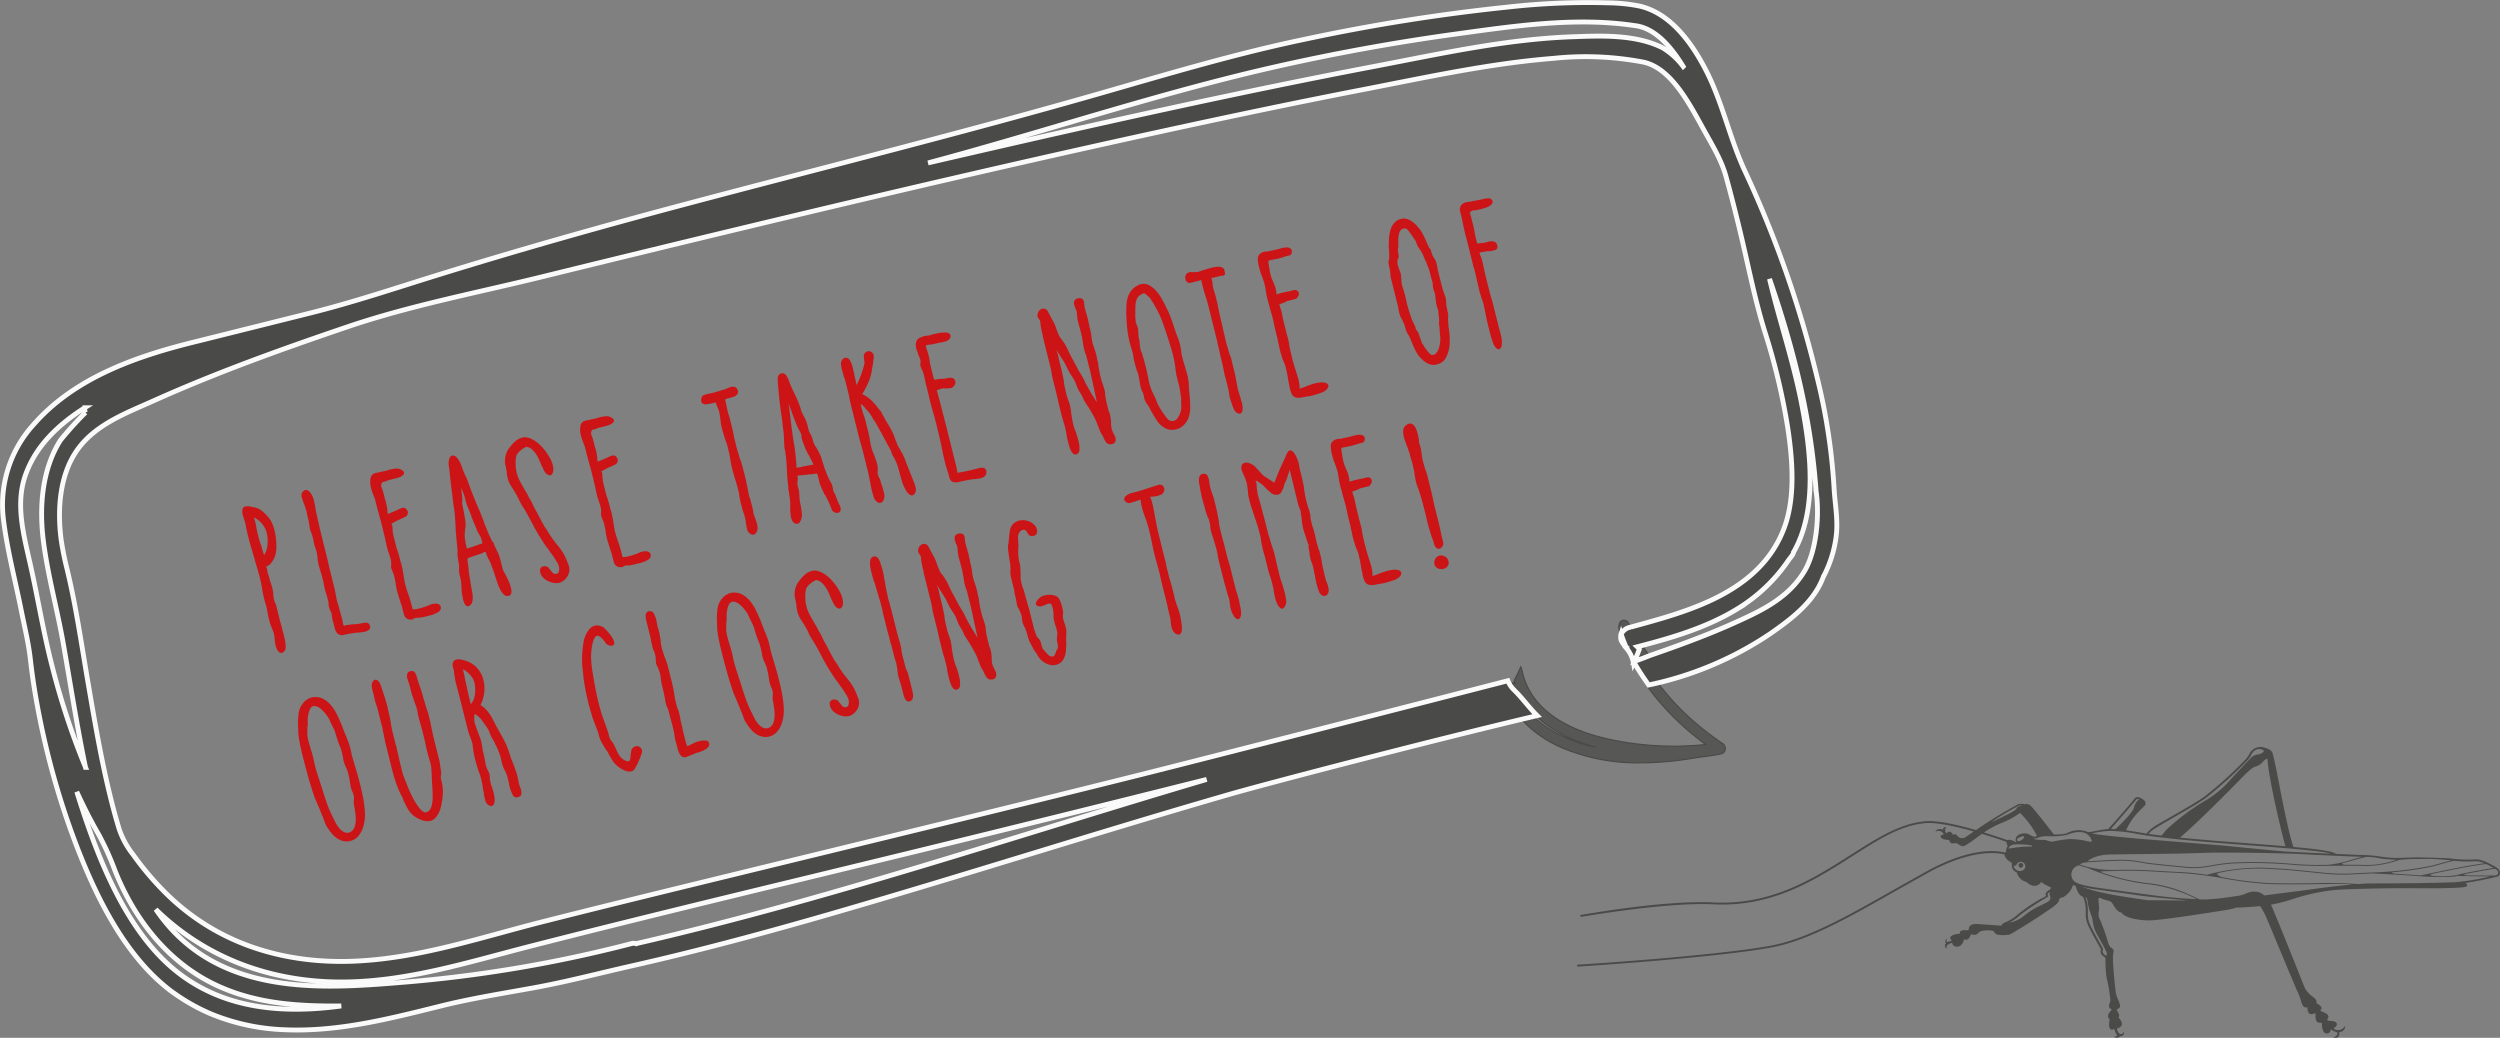 <svg xmlns="http://www.w3.org/2000/svg" viewBox="0 0 514.031 213.379"><rect x="0" y="0" width="514.031" height="213.379" fill="#808080" stroke="none"/><defs><style>.cls-1{fill:#cc1417;}.cls-2,.cls-5{fill:#4a4a49;}.cls-3{fill:#575756;}.cls-4{fill:none;}.cls-4,.cls-5{stroke:#fafafa;}</style></defs><title>closing_time</title><g id="Ebene_2" data-name="Ebene 2"><g id="Ebene_1-2" data-name="Ebene 1"><path class="cls-1" d="M50.49,104.123a3.873,3.873,0,0,1,1.145.045l.281.136.029-.048a3.686,3.686,0,0,1,1.906.782,9.512,9.512,0,0,1,1.459,1.471,5.164,5.164,0,0,1,.683,1.17,9.209,9.209,0,0,1,.431,1.315q.087.349.155.704t.135.791a15.795,15.795,0,0,1,.12,2.052,5.965,5.965,0,0,1-.375,2.052,6.703,6.703,0,0,1-.529.936,2.894,2.894,0,0,1-.811.8.329.329,0,0,0-.092.044.607.607,0,0,1-.17.063l-.155.039a1.558,1.558,0,0,1,.213.524,2.334,2.334,0,0,1,.077.64,3.309,3.309,0,0,0,.145.417,3.469,3.469,0,0,1,.155.456l.213.854a1.849,1.849,0,0,0,.082.247,1.845,1.845,0,0,1,.082.247q.116.301.232.684a4.166,4.166,0,0,1,.155.704q.039.155.087.432a3.91,3.91,0,0,1,.058.48.247.247,0,0,1-.005.146.246.246,0,0,0-.005.146l.058.233a2.338,2.338,0,0,0,.101.655q.092.286.208.587l.039.155a.064.064,0,0,0,.053.049.064.064,0,0,1,.053.049l.871,3.494q.068.272.155.539t.165.577l.281,1.126q.203.65.392,1.572a7.409,7.409,0,0,1,.169,1.669,1.162,1.162,0,0,1-.685,1.057q-.568.203-1.062-.622a3.543,3.543,0,0,1-.339-.946,7.936,7.936,0,0,1-.145-.995.658.658,0,0,1-.019-.16.658.658,0,0,0-.019-.16,3.56,3.56,0,0,0-.087-.679,4.213,4.213,0,0,0-.198-.796q-.14-.398-.324-.806a8.992,8.992,0,0,1-.474-1.407l-.179-.718a5.666,5.666,0,0,1-.13-.689q-.087-.514-.217-1.121a9.648,9.648,0,0,0-.285-1.063q-.213-.689-.406-1.548t-.3-1.616q-.077-.475-.208-1.082t-.237-1.034q-.145-.582-.314-1.179t-.363-1.208q-.077-.311-.165-.577t-.165-.577l-.106-.427a1.849,1.849,0,0,0-.082-.247,1.848,1.848,0,0,1-.082-.247q-.087-.349-.189-.674t-.189-.674q-.203-.65-.406-1.383t-.368-1.393q-.145-.582-.276-1.189t-.237-1.198l-.126-.505a1.17,1.17,0,0,0-.136-.379l-.058-.233q-.136-.379-.256-.864a2.368,2.368,0,0,1-.082-.825Q49.907,104.186,50.49,104.123Zm3.361,8.604a3.955,3.955,0,0,0,.174.534,4.215,4.215,0,0,0,.136.461,3.75,3.75,0,0,1,.126.422,4.54,4.54,0,0,0,.72-2.158,7.116,7.116,0,0,0-.163-2.392,4.752,4.752,0,0,0-.969-1.902A4.808,4.808,0,0,0,52.186,106.38a10.484,10.484,0,0,1,.542,2.174q.077.475.193.941l.232.932q.097.388.237.869a5.795,5.795,0,0,0,.315.849Zm14.271,13.264q-.097-.223-.174-.369a2.63,2.63,0,0,1-.232-.602,1.46,1.46,0,0,1-.121-.403,3.975,3.975,0,0,1-.043-.422.355.355,0,0,1,0-.165l.01.039a.818.818,0,0,0-.024-.262l-.053-.213-.203-.815q-.097-.388-.242-.806a11.541,11.541,0,0,1-.464-1.863,5.155,5.155,0,0,0-.116-.631l-.155-.621q-.106-.427-.227-.83t-.266-.82l-.077-.311a8.812,8.812,0,0,1-.276-1.024,7.357,7.357,0,0,1-.159-1.053.443.443,0,0,1-.014-.141.444.444,0,0,0-.014-.141q-.029-.281-.077-.558t-.116-.548l-.097-.388a3.469,3.469,0,0,0-.155-.456q-.116-.301-.189-.51a1.801,1.801,0,0,1-.092-.451l-.077-.311a.443.443,0,0,1-.014-.141.444.444,0,0,0-.014-.141l-.223-.893a2.125,2.125,0,0,0-.092-.286q-.053-.131-.14-.315-.116-.301-.208-.587a3.25,3.25,0,0,1-.131-.607,9.734,9.734,0,0,0-.251-1.504l-.184-.738q-.048-.194-.077-.393t-.077-.393q-.087-.349-.198-.713t-.247-.742a.178.178,0,0,0-.039-.073.585.585,0,0,1-.068-.189,11.374,11.374,0,0,1-.407-1.218,1.531,1.531,0,0,1-.057-.975q.35-.582.704-.65a.822.822,0,0,1,.655.146,2.096,2.096,0,0,1,.533.568,3.723,3.723,0,0,1,.339.616,5.835,5.835,0,0,1,.339,1.111q.155.704.222,1.14a.443.443,0,0,1,.014.141.444.444,0,0,0,.014.141l.048.194q.377,1.844.798,3.615t.875,3.596l.784,3.144q.106.427.189.839t.189.839l1.113,4.464a.928.928,0,0,1,.024.18,1.124,1.124,0,0,0,.034.218l.077.311q.097.553.217,1.121a10.781,10.781,0,0,0,.295,1.101l.852,3.086.058.233a6.037,6.037,0,0,0,.14.728q.102.408.218.379a4.33,4.33,0,0,1,.917-.208q.422-.043,1.063-.12a2.932,2.932,0,0,0,.572-.019q.32-.039.679-.087l.194-.048a5.941,5.941,0,0,1,1.033-.154.779.779,0,0,1,.81.602.725.725,0,0,1-.049.713,1.428,1.428,0,0,1-.597.417,3.241,3.241,0,0,1-.854.213q-.461.053-.781.092a.115.115,0,0,1-.087-.019l-.039.01a18.5,18.5,0,0,0-2.853.464,1.472,1.472,0,0,1-1.329-.205,2.275,2.275,0,0,1-.62-1.165l-.242-.97a7.997,7.997,0,0,1-.261-.966,4.458,4.458,0,0,1-.116-.878A.798.798,0,0,0,68.121,125.991Zm14.011-2.834q-.223-.728-.455-1.495-.106-.427-.189-.839t-.121-.733q-.048-.359-.135-.791t-.174-.781a6.171,6.171,0,0,0-.203-.65q-.126-.34-.31-.747a1.818,1.818,0,0,1-.131-.524,2.175,2.175,0,0,1,.015-.437l0-.495.01.039a4.202,4.202,0,0,0-.174-.946q-.155-.539-.3-.956-.116-.301-.237-.704t-.198-.713q-.193-.941-.406-1.878t-.445-1.868l-.319-1.281q-.077-.311-.184-.655t-.194-.694q-.087-.349-.213-.772t-.242-.888l-.223-.893-.184-.738a3.442,3.442,0,0,0-.232-.602,1.655,1.655,0,0,0-.073-.209,1.653,1.653,0,0,1-.073-.209,8.098,8.098,0,0,1-.349-.985,7.998,7.998,0,0,1-.222-.975,3.8,3.8,0,0,1,.03-1.451,1.304,1.304,0,0,1,1-1.033,2.926,2.926,0,0,1,.354-.068,2.926,2.926,0,0,0,.354-.068l.621-.155a6.865,6.865,0,0,0,1.436-.358l.233-.058a8.033,8.033,0,0,1,1.228-.203,1.993,1.993,0,0,1,1.285.36q.407.311.368.568a.752.752,0,0,1-.277.461,2.252,2.252,0,0,1-.573.349,3.773,3.773,0,0,1-.568.203l-1.553.387a3.019,3.019,0,0,0-.534.174q-.184.087-.335.145a1.426,1.426,0,0,1-.393.077.557.557,0,0,0-.413.412,1.19,1.19,0,0,0-.025.645,6.7,6.7,0,0,1,.32.869q.136.461.223.81l.16.64a6.341,6.341,0,0,0,.208.67q.077.311.16.723t.121.733l.039.155a3.945,3.945,0,0,0,.116.961q.446-.194.932-.397l.971-.407a.163.163,0,0,0,.107-.068.163.163,0,0,1,.107-.068l.155-.039a3.752,3.752,0,0,1,.675-.271.813.813,0,0,1,.732.127,2.367,2.367,0,0,1,.344.471.592.592,0,0,1,.043.587.788.788,0,0,1-.442.625q-.383.199-.791.383a.278.278,0,0,0-.112.048.278.278,0,0,1-.112.048q-.291.155-.34.126l-1.126.61-.408.184.019.078a.035.035,0,0,0,.048.029,2.93,2.93,0,0,1,.155.951q-0.0.165.009.286a1.458,1.458,0,0,0,.039.238,2.711,2.711,0,0,0,.082.66l.16.64.339,1.359.174.699a2.796,2.796,0,0,0,.242.641l.135.543a1.725,1.725,0,0,0,.087.267,1.723,1.723,0,0,1,.087.267l.232.932q.048.194.131.442t.131.442q.135.543.247,1.155t.227,1.407q.048.359.106.674t.135.626q.106.427.232.849t.281.878a2.248,2.248,0,0,0,.145.417,2.248,2.248,0,0,1,.145.417q.145.417.3.956t.261.966l.213.854.155-.039a2.747,2.747,0,0,0,.568-.038q.277-.048.587-.126.505-.126 1-.29t1.058-.387a.082.082,0,0,0,.053-.034.082.082,0,0,1,.053-.034A3.659,3.659,0,0,1,89.5,124.104a1.489,1.489,0,0,1,.621.093.832.832,0,0,1,.451.403.958.958,0,0,1,.048.606,1.039,1.039,0,0,1-.277.461,1.741,1.741,0,0,1-.476.325q-.277.131-.5.228a2.975,2.975,0,0,1-.679.252l-.699.174-.64.16a5.664,5.664,0,0,1-.689.13q-.155.039-.374.072a.953.953,0,0,1-.306.014l.039-.01a2.336,2.336,0,0,0-.606.048q-.354.068-.432.252a1.809,1.809,0,0,1-1.004.024,1.378,1.378,0,0,1-.616-.403,1.634,1.634,0,0,1-.334-.679l-.208-.835-.193-.776h0Q82.354,123.885,82.131,123.157Zm21.456-.916a3.768,3.768,0,0,1-.756-1.048A10.124,10.124,0,0,1,102.26,119.809q-.247-.742-.421-1.276a.606.606,0,0,0-.063-.17.443.443,0,0,1-.053-.131l-.097-.388-.775-2.116-.329-.66a1.059,1.059,0,0,1-.189-.345,3.667,3.667,0,0,0-.228-.5,1.125,1.125,0,0,1-.121-.32l-.082-.33-.039-.155a.499.499,0,0,1-.204.092l-.213.053q-.078.019-.087.063a.064.064,0,0,1-.049.053q-.641.242-1.402.494t-1.597.542a.707.707,0,0,0-.204.339,4.07,4.07,0,0,0,.116.796l.135,1.203a.755.755,0,0,1,.019.243.755.755,0,0,0,.019.243.886.886,0,0,0,.029.281q.135.873.275,1.684t.285,1.722q.077.311.15.767a5.543,5.543,0,0,1,.067.932,3.504,3.504,0,0,1-.112.873,1.175,1.175,0,0,1-.418.64q-.447.359-.747.145a1.493,1.493,0,0,1-.485-.621,3.757,3.757,0,0,1-.271-.922q-.087-.514-.145-.747a3.908,3.908,0,0,1-.082-.495,2.94,2.94,0,0,1-.014-.553q-.038-.485-.082-1.072t-.101-.985l-.155-.621q-.087-.349-.16-.723a2.995,2.995,0,0,1-.063-.665,3.922,3.922,0,0,0-.018-1.232l-.063-.252a.961.961,0,0,1-.034-.301q-.068-.437-.13-.854a5.051,5.051,0,0,1-.063-.747l.03-.543-.164-1.65-.221-2.542a.658.658,0,0,1-.01-.204.755.755,0,0,0-.019-.243l-.009-.699q-.058-.728-.106-1.499t-.144-1.489l-.212-1.349q-.154-1.446-.371-3.062t-.429-3.954l-.019-.078q-.048-.359-.116-.796a2.405,2.405,0,0,1-.019-.737,3.154,3.154,0,0,1,.146-.655,1.086,1.086,0,0,1,.311-.49.639.639,0,0,1,.5-.145,1.266,1.266,0,0,1,.664.35,4.169,4.169,0,0,1,.853,1.354q.291.752.552,1.47l.213.524a5.965,5.965,0,0,0,.262.553,5.249,5.249,0,0,1,.276.611q.121.32.257.699.552,1.553,1.148,3.033t1.254,2.965l.668,1.689q.126.34.232.684a4.453,4.453,0,0,0,.271.675q.019.078.044.092t.044.092q.271.757.591,1.461t.727,1.509l-.01-.039a.542.542,0,0,1,.257.286,1.275,1.275,0,0,1,.14.48l.32.621.203.485a2.118,2.118,0,0,1,.237.456q.111.281.218.544l.039.155a5.155,5.155,0,0,1,.194.611l.155.621.387,1.553a.082.082,0,0,0,.034.053q.024.015.044.092a.082.082,0,0,0,.034.053q.024.015.044.092.349.573.819,1.548a9.454,9.454,0,0,1,.673,1.791,2.828,2.828,0,0,1,.091,1.111.689.689,0,0,1-.578.577A.995.995,0,0,1,103.588,122.241Zm-7.285-9.543q.155-.039.65-.203t.835-.29a2.349,2.349,0,0,0,.398-.14q.204-.092.505-.208l.505-.126-.261-1.048a4.199,4.199,0,0,0-.252-.514q-.145-.252-.3-.544l-.155-.291.019.078a2.908,2.908,0,0,1-.32-.786q-.126-.34-.305-.728t-.305-.728l-.203-.485a3.981,3.981,0,0,1-.16-.393q-.073-.209-.121-.403l-.562-1.427a6.316,6.316,0,0,1-.397-1.014q-.145-.5-.281-1.043a8.891,8.891,0,0,0-.813-2.106l.135.873q.068.437.096.883.019.243.043.505a2.1,2.1,0,0,1-.005.475.081.081,0,0,1-.005.063.081.081,0,0,0-.005.063,2.798,2.798,0,0,0,.048.689l.367,1.805a.279.279,0,0,1,.01.121.279.279,0,0,0,.01.121l.058.233a2.248,2.248,0,0,0,.068.437,2.248,2.248,0,0,1,.068.437q.019.243.048.524a3.435,3.435,0,0,1-.059,1.087l-.078.844a5.513,5.513,0,0,0,.018,1.315q.087.597.193,1.189l.203.815Zm18.157,5.286a.631.631,0,0,0,.456-.567,1.993,1.993,0,0,0-.057-1.14,4.386,4.386,0,0,0-.572-1.053q-.223-.398-.451-.733t-.48-.684l-.242-.311-.397-.602.039-.01a.128.128,0,0,1-.107-.097,5.282,5.282,0,0,1-.509-.636q-.228-.335-.422-.616l-.155-.291.01.039-.746-1.175q-.833-1.359-1.725-3.116-.368-.65-.722-1.325a15.513,15.513,0,0,0-.877-1.451q-.213-.359-.465-.791a7.335,7.335,0,0,1-.475-.995l-.145-.252a3.16,3.16,0,0,0-.233-.437,3.16,3.16,0,0,1-.233-.437l-.746-1.175a6.671,6.671,0,0,1-.475-.83,5.1,5.1,0,0,1-.349-.985q-.077-.311-.121-.568t-.063-.5a3.371,3.371,0,0,0-.067-.602l-.068-.272a.658.658,0,0,1-.019-.16.657.657,0,0,0-.019-.16l-.131-.524a1.846,1.846,0,0,1-.063-.582,4.43,4.43,0,0,1,.219-1.601,4.107,4.107,0,0,1,.802-1.416,7.103,7.103,0,0,1,1.068-1.173,3.389,3.389,0,0,1,1.456-.775,2.42,2.42,0,0,1,1.465.088,6.118,6.118,0,0,1,1.377.729,8.129,8.129,0,0,1,1.11.981,10.771,10.771,0,0,1,1.037,1.267,11.628,11.628,0,0,1,.843,1.398,5.153,5.153,0,0,1,.489,1.383,3.289,3.289,0,0,1,.072.539,2.143,2.143,0,0,1-.059.674,1.173,1.173,0,0,1-.296.548.587.587,0,0,1-.611.111,1.826,1.826,0,0,1-.785-.67,5.864,5.864,0,0,1-.504-1.029.115.115,0,0,0-.058-.068.163.163,0,0,1-.068-.107q-.223-.563-.513-1.233a7.764,7.764,0,0,0-.683-1.252,4.721,4.721,0,0,0-.887-.995,1.973,1.973,0,0,0-1.086-.471,4.593,4.593,0,0,0-1.141.717,3.386,3.386,0,0,0-.869.979,5.511,5.511,0,0,0-.19,1.387,10.138,10.138,0,0,0,.062,1.407,7.743,7.743,0,0,0,.871,2.669q.698,1.31,1.454,2.524l.417.844a7.343,7.343,0,0,1,.552.976q.223.48.475.995l.523.942q.465.874.901,1.713t.979,1.694l.116.136-.01-.039a25.23,25.23,0,0,0,1.841,2.757q.582.68,1.052,1.325a11.549,11.549,0,0,1,.858,1.374l.184.408q.281.631.571,1.383a2.885,2.885,0,0,1,.183,1.48,3.013,3.013,0,0,1-.67,1.363,2.867,2.867,0,0,1-1.204.877,2.746,2.746,0,0,1-1.281.072,4.356,4.356,0,0,1-1.348-.447,3.204,3.204,0,0,1-1.067-.889,2.044,2.044,0,0,1-.436-1.252.801.801,0,0,1,.66-.824,1.296,1.296,0,0,1,1.048.234l.31.417a4.012,4.012,0,0,1,.349.408,1.298,1.298,0,0,0,.281.301l.01.039A.975.975,0,0,0,114.46,117.983Zm10.83-5.587q-.223-.728-.455-1.495-.106-.427-.189-.839t-.121-.733q-.048-.359-.135-.791t-.174-.781a6.172,6.172,0,0,0-.203-.65q-.126-.34-.31-.747a1.818,1.818,0,0,1-.131-.524,2.175,2.175,0,0,1,.015-.437l0-.495.01.039a4.202,4.202,0,0,0-.174-.946q-.155-.539-.3-.956-.116-.301-.237-.704t-.198-.713q-.193-.941-.406-1.878t-.445-1.868l-.319-1.281q-.077-.311-.184-.655t-.194-.694q-.087-.349-.213-.772t-.242-.888L120.463,92.696l-.184-.738a3.442,3.442,0,0,0-.232-.602,1.654,1.654,0,0,0-.073-.209,1.653,1.653,0,0,1-.073-.209,8.097,8.097,0,0,1-.349-.985,7.997,7.997,0,0,1-.222-.975,3.8,3.8,0,0,1,.03-1.451,1.304,1.304,0,0,1,1-1.033,2.928,2.928,0,0,1,.354-.068,2.926,2.926,0,0,0,.354-.068l.621-.155a6.865,6.865,0,0,0,1.436-.358l.233-.058a8.032,8.032,0,0,1,1.228-.203,1.993,1.993,0,0,1,1.285.36q.407.311.368.568a.752.752,0,0,1-.277.461,2.252,2.252,0,0,1-.573.349,3.773,3.773,0,0,1-.568.203l-1.553.387a3.02,3.02,0,0,0-.534.174q-.184.087-.335.145a1.425,1.425,0,0,1-.393.077.557.557,0,0,0-.413.412,1.19,1.19,0,0,0-.025.645,6.7,6.7,0,0,1,.32.869q.136.461.223.81l.16.64a6.34,6.34,0,0,0,.208.67q.077.311.16.723t.121.733l.039.155a3.945,3.945,0,0,0,.116.961q.446-.194.932-.397l.971-.407a.163.163,0,0,0,.107-.068.163.163,0,0,1,.107-.068l.155-.039a3.753,3.753,0,0,1,.675-.271.813.813,0,0,1,.732.127,2.367,2.367,0,0,1,.344.471.592.592,0,0,1,.043.587.788.788,0,0,1-.442.626q-.383.199-.791.383a.279.279,0,0,0-.112.048.278.278,0,0,1-.112.048q-.291.155-.34.126l-1.126.61-.408.184.019.078a.035.035,0,0,0,.048.029,2.93,2.93,0,0,1,.155.951q-0.0.165.009.286a1.458,1.458,0,0,0,.039.238,2.711,2.711,0,0,0,.082.66l.16.641.339,1.359.174.699a2.796,2.796,0,0,0,.242.641l.135.543a1.724,1.724,0,0,0,.087.267,1.724,1.724,0,0,1,.087.267l.232.932q.048.194.131.442t.131.442q.135.543.247,1.155t.227,1.407q.048.359.106.674t.135.626q.106.427.232.849t.281.878a2.248,2.248,0,0,0,.145.417,2.248,2.248,0,0,1,.145.417q.145.417.3.956t.261.966l.213.854.155-.039a2.747,2.747,0,0,0,.568-.038q.277-.048.587-.126.505-.126 1-.29t1.058-.387a.081.081,0,0,0,.053-.034.082.082,0,0,1,.053-.034,3.658,3.658,0,0,1,1.169-.271,1.489,1.489,0,0,1,.621.093.832.832,0,0,1,.451.403.958.958,0,0,1,.048.606,1.039,1.039,0,0,1-.277.461,1.741,1.741,0,0,1-.476.325q-.277.131-.5.228a2.975,2.975,0,0,1-.679.252l-.699.174-.64.16a5.665,5.665,0,0,1-.689.13q-.155.039-.374.072a.954.954,0,0,1-.306.014l.039-.01a2.336,2.336,0,0,0-.606.048q-.354.068-.432.252a1.809,1.809,0,0,1-1.004.024,1.378,1.378,0,0,1-.616-.403,1.634,1.634,0,0,1-.334-.679l-.208-.835-.193-.776h0Q125.513,113.124,125.29,112.396Zm19.516-31.191a5.12,5.12,0,0,1,.966-.261l.233-.058a9.849,9.849,0,0,0,1.053-.242q.5-.145,1.034-.319a1.724,1.724,0,0,0,.267-.087,1.259,1.259,0,0,1,.189-.068l.349-.087.175-.044a.701.701,0,0,0,.204-.092q.301-.116.655-.266a2.174,2.174,0,0,1,.699-.174,1.062,1.062,0,0,1,.635.151,1.116,1.116,0,0,1,.446.631.889.889,0,0,1-.044.65,1.172,1.172,0,0,1-.388.427,2.179,2.179,0,0,1-.553.262q-.306.097-.577.165l-.446.111a3.575,3.575,0,0,0-.476.16l-.146.078.039.155.145.582q.126.67.276,1.354a10.963,10.963,0,0,0,.411,1.402L150.26,86.875l.397,1.592q.048.194.087.432t.068.354q.135.708.305,1.388l.363,1.456q.097.388.208.752t.237.704l.174.699a3.065,3.065,0,0,1,.262.636q.116.383.184.655.203.65.435,1.582l.387,1.553a2.455,2.455,0,0,1,.063.335,2.124,2.124,0,0,0,.053.296l.135.543.213,1.184q.106.592.242,1.135a5.628,5.628,0,0,1,.319.951l.232.932.169.679a2.883,2.883,0,0,1,.092.699q.068.272.208.67t.228.582q.136.379.247.742a5.126,5.126,0,0,1,.169.762,1.645,1.645,0,0,1,.014.636,1.753,1.753,0,0,1-.229.655,1.046,1.046,0,0,1-.451.422.788.788,0,0,1-.703-.093,1.459,1.459,0,0,1-.78-1.063q-.169-.762-.246-1.402a1.899,1.899,0,0,0-.068-.437,5.379,5.379,0,0,0-.179-.801q-.131-.442-.276-.859a4.402,4.402,0,0,1-.203-.65l-.135-.543a7.215,7.215,0,0,1-.247-.907q-.102-.49-.169-.927-.019-.078-.043-.257t-.043-.257a4.999,4.999,0,0,0-.111-.611l-.15-.602q-.126-.505-.271-1.004t-.319-1.034a1.723,1.723,0,0,0-.087-.267,1.724,1.724,0,0,1-.087-.267l-.135-.543q-.203-.65-.387-1.47t-.28-1.538q-.068-.437-.208-1.082t-.247-1.072l-.184-.738a4.509,4.509,0,0,0-.271-.757q-.271-.757-.557-1.737t-.45-1.805l-.039-.155a.355.355,0,0,1,0-.165.279.279,0,0,1-.01-.121.279.279,0,0,0-.01-.121q-.087-.679-.188-1.334a5.649,5.649,0,0,0-.324-1.218,2.189,2.189,0,0,0-.194-.446l-.349-.903a.178.178,0,0,0-.073.039.278.278,0,0,1-.112.048l-.621.155a.158.158,0,0,1-.102.005.081.081,0,0,0-.063-.005q-.311.077-.684.15a1.659,1.659,0,0,1-.679.004.819.819,0,0,1-.49-.311,1.137,1.137,0,0,1-.087-.844A.856.856,0,0,1,144.806,81.205Zm21.211,16.379q-.378.053-.781.092t-.767.067a3.595,3.595,0,0,0-.519.068,2.742,2.742,0,0,1,.087.514,1.428,1.428,0,0,1-.029.378,4.946,4.946,0,0,0-.049.796,2.389,2.389,0,0,0,.145.747,3.618,3.618,0,0,1,.184.738,6.757,6.757,0,0,1,.058.728l.058.728a2.405,2.405,0,0,0,.053.626q.072.374.121.568.184.902.285,1.805a3.074,3.074,0,0,1-.278,1.698q-.292.65-.849.562a1.035,1.035,0,0,1-.81-.602,2.317,2.317,0,0,1-.334-1.009q-.063-.582-.12-1.145a.329.329,0,0,1-.005-.102.329.329,0,0,0-.005-.102,10.846,10.846,0,0,0-.047-2.009q-.116-.961-.27-1.912l-.058-.233a.326.326,0,0,1,.02-.252.607.607,0,0,1-.024-.18.443.443,0,0,0-.014-.141q-.097-.718-.164-1.485t-.086-1.504l-.029-.611-.058-.893-.058-.893q-.058-.563-.116-1.043t-.154-1.033l-.082-.33a1.232,1.232,0,0,1-.034-.466q-.039-.32-.058-.563a4.744,4.744,0,0,1-.009-.534,3.981,3.981,0,0,0-.029-.611,3.982,3.982,0,0,1-.029-.611.95.95,0,0,1-.024-.262.95.95,0,0,0-.024-.262q-.135-1.038-.251-2.081t-.29-2.072q-.203-1.475-.352-2.901t-.274-2.921l-.01-.039a.307.307,0,0,1,.01-.126q-.019-.243-.043-.587a2.255,2.255,0,0,1,.044-.65,1.116,1.116,0,0,1,.262-.519.959.959,0,0,1,.592-.271.998.998,0,0,1,.917.534,4.993,4.993,0,0,1,.509,1.048,11.237,11.237,0,0,0,.46,1.184q.276.611.528,1.126.417.844.814,1.776a16.841,16.841,0,0,1,.668,1.854l.068.272q.107.262.266.573t.325.641a2.858,2.858,0,0,1,.329.66l.271.757.319,1.281a2.349,2.349,0,0,0,.14.398,2.177,2.177,0,0,0,.218.379,1.278,1.278,0,0,1,.15.272,10.71,10.71,0,0,1,.247.66l.097.388a3.653,3.653,0,0,0,.329.825.906.906,0,0,0,.136.296,3.331,3.331,0,0,0,.213.277l.155.291-.01-.039.233.437a8.2,8.2,0,0,1,.688,1.519q.252.762.513,1.645.281.796.581,1.587a13.145,13.145,0,0,0,.756,1.626,2.443,2.443,0,0,1,.363.713,7.092,7.092,0,0,1,.198.878,1.45,1.45,0,0,0,.116.466,2.122,2.122,0,0,0,.223.398l.184.408a.658.658,0,0,0,.058.15.841.841,0,0,1,.068.189l.475,1.242q.01.039.029.034t.048.112a2.123,2.123,0,0,1,.223.398,1.698,1.698,0,0,1,.126.505.81.81,0,0,1-.151.718.736.736,0,0,1-.558.242,1.369,1.369,0,0,1-.664-.185,1.006,1.006,0,0,1-.47-.563q-.271-.757-.586-1.441t-.702-1.412a.064.064,0,0,0-.053-.049.064.064,0,0,1-.053-.049q-.32-.621-.688-1.437a7.103,7.103,0,0,1-.513-1.563l-.077-.311-.14-.563a2.414,2.414,0,0,0-.218-.544q-.359.048-.713.116a3.63,3.63,0,0,1-.684.067A4.446,4.446,0,0,0,166.017,97.583Zm-3.648-12.903q.145,1.077.285,2.3t.299,2.358q.159,1.135.295,1.844.174,1.029.29,2.072t.173,1.936l.087,1.009.427-.106a.443.443,0,0,1,.141-.014.444.444,0,0,0,.141-.014l.776-.193a1.256,1.256,0,0,1,.199-.029,1.257,1.257,0,0,0,.199-.029l.349-.087q.32-.039.616-.092t.607-.131q-.184-.408-.431-.903t-.48-.932l-.204-.32-.581-1.174-.174-.534a5.475,5.475,0,0,1-.334-.844q-.179-.553-.256-.864a.081.081,0,0,1,.005-.063.081.081,0,0,0,.005-.063,1.705,1.705,0,0,0-.111-.611q-.102-.243-.257-.534a11.447,11.447,0,0,1-.586-1.194q-.295-.689-.591-1.461t-.571-1.548q-.276-.776-.567-1.446Q162.224,83.604,162.369,84.681Zm17.034,1.195a.082.082,0,0,0-.034-.053.082.082,0,0,1-.034-.053l.01.039q-.271-.427-.533-.815a3.616,3.616,0,0,0-.63-.709l-.242-.311a3.38,3.38,0,0,0-.97-.913q.126.67.314,1.344a12.588,12.588,0,0,0,.411,1.237q.145.417.281.961l.242.97.319,1.281q.155.621.261,1.213a13.42,13.42,0,0,0,.532,2.465,2.693,2.693,0,0,0,.145.417l.194.446a.926.926,0,0,0,.063.17.927.927,0,0,1,.063.17q.213.524.426,1.213a6.555,6.555,0,0,1,.271,1.252l-.02.417-.02.747q.048.194.126.422a3.907,3.907,0,0,0,.165.412,1.921,1.921,0,0,1,.281.631l.097.388a2.035,2.035,0,0,0,.136.379q.174.534.334,1.092a10.778,10.778,0,0,1,.256,1.111,2.435,2.435,0,0,1-.039.587,1.582,1.582,0,0,1-.238.616.978.978,0,0,1-.461.383.754.754,0,0,1-.669-.122,1.746,1.746,0,0,1-.756-.966q-.223-.645-.377-1.266l-.126-.505-.628-3.183-.455-1.824-.551-2.213q-.271-1.087-.581-2.164-.339-1.194-.634-2.378l-.595-2.387-.484-1.941-.3-1.203q-.155-.621-.271-1.252t-.266-1.232l-.295-1.184-.232-.932q-.116-.466-.261-.883a.278.278,0,0,0-.048-.112.278.278,0,0,1-.048-.112l-.087-.349q-.165-.495-.339-1.194a6.742,6.742,0,0,1-.203-1.145,1.375,1.375,0,0,1,.578-1.154.795.795,0,0,1,.568-.121,1.003,1.003,0,0,1,.611.384,3.895,3.895,0,0,1,.513,1.068,8.999,8.999,0,0,1,.29,1.165l.135.543a3.446,3.446,0,0,1,.072.374,3.448,3.448,0,0,0,.072.374l.184.738a2.363,2.363,0,0,0,.072.456l.131.524q.466-.941.889-2.056a16.434,16.434,0,0,0,.676-2.251.287.287,0,0,0,.068-.223,1.315,1.315,0,0,0-.039-.32.443.443,0,0,1-.014-.141.444.444,0,0,0-.014-.141l-.039-.155q-.039-.32-.048-.606a1.198,1.198,0,0,1,.127-.568,1.106,1.106,0,0,1,.602-.48.951.951,0,0,1,.834.122,1.065,1.065,0,0,1,.485.786,3.116,3.116,0,0,1-.069.883.717.717,0,0,0-.029.378l-.4,2.367a10.533,10.533,0,0,1-.758,2.168,22.974,22.974,0,0,1-1.108,2.09,6.602,6.602,0,0,1,2.027,1.433,16.635,16.635,0,0,1,1.561,1.879q.126.01.325.393t.431.82a2.177,2.177,0,0,1,.218.379q.092.204.17.349l-.01-.039.494.825.271.427.165.33-.019-.078q.242.476.47.893a8.694,8.694,0,0,1,.46,1.019l.29.835q.184.408.334.844a2.736,2.736,0,0,0,.451.815l.233.437a.278.278,0,0,0,.048.112.278.278,0,0,1,.048.112,4.35,4.35,0,0,1,.436.757q.184.408.378.854l.407,1.136a.355.355,0,0,0,.078.146.355.355,0,0,1,.078.146,2.923,2.923,0,0,0,.106.345q.058.15.155.374l.445,1.126.542,1.349a8.13,8.13,0,0,1,.373,1.165,1.487,1.487,0,0,1-.122,1.164.885.885,0,0,1-.485.451.668.668,0,0,1-.49-.063,1.615,1.615,0,0,1-.436-.345,4.579,4.579,0,0,1-.325-.393,9.07,9.07,0,0,1-.974-2.169q-.353-1.169-.634-2.295a10.914,10.914,0,0,0-1.143-2.766.774.774,0,0,1-.184-.325q-.077-.228-.174-.451a2.486,2.486,0,0,0-.155-.456q-.155-.291-.305-.563t-.373-.67l-.853-1.602-.601-1.087-.31-.582q-.213-.359-.441-.777t-.441-.777Q179.578,86.41,179.403,85.876Zm12.69-15.162a4.098,4.098,0,0,1-.573.101,1.256,1.256,0,0,1-.199.029,1.26,1.26,0,0,0-.199.029,2.038,2.038,0,0,0-.398.058l-.388.097.145.582a2.65,2.65,0,0,0,.174.534,3.038,3.038,0,0,1,.16.476l.121.485q.068.272.14.645t.101.655a4.567,4.567,0,0,0,.116.631l.164.66.484,1.941a1.068,1.068,0,0,0,.077.228,1.066,1.066,0,0,1,.077.228,6.883,6.883,0,0,1,.83-.145q.48-.058.849-.067a5.912,5.912,0,0,0,1.155-.164,1.992,1.992,0,0,1,.796-.033.947.947,0,0,1,.669.617,1.336,1.336,0,0,1,.034.466,1.312,1.312,0,0,1-.199.524l-.107.068a.844.844,0,0,1-.733.451,5.398,5.398,0,0,1-.995.062.158.158,0,0,1-.102.005.081.081,0,0,0-.063-.005.035.035,0,0,1-.048-.029l.039-.01a2.583,2.583,0,0,0-.98.203l-.272.068a.444.444,0,0,0-.131.053.461.461,0,0,1-.218.034l.174.699q.106.427.256.946t.285,1.063q.281,1.126.658,2.557t.745,2.907l.706,2.834.571,2.29.556,2.232a11.498,11.498,0,0,1,.295,1.514q.311-.077.626-.135t.752-.126q.155-.039.49-.102t.704-.155l.679-.169.505-.126.718-.179a2.101,2.101,0,0,1,.747-.063.807.807,0,0,1,.543.277,1.102,1.102,0,0,1,.174.781,1.069,1.069,0,0,1-.292.65,1.64,1.64,0,0,1-.573.349,3.251,3.251,0,0,1-.699.174q-.359.048-.679.087a.657.657,0,0,1-.16.019.657.657,0,0,0-.16.019.163.163,0,0,1-.126-.01q-.796.116-1.562.266t-1.504.334a2.072,2.072,0,0,1-1.281-.093,1.5,1.5,0,0,1-.601-1.005q-.097-.388-.208-.752t-.276-.859a6.633,6.633,0,0,1-.232-.767l-.203-.815q-.174-.699-.324-1.383t-.276-1.354q-.184-.902-.459-2.091t-.479-2.004l-.372-1.495q-.179-.718-.411-1.485-.29-1-.542-1.926t-.464-1.946l-.648-2.601q-.048-.194-.087-.432t-.106-.509l-.179-.718a3.973,3.973,0,0,0-.266-.738l.01.039a.115.115,0,0,1-.058-.068l-.029-.116a3.822,3.822,0,0,1-.276-.694,1.25,1.25,0,0,1-.004-.762,1.558,1.558,0,0,0-.058-.563,3.88,3.88,0,0,0-.261-.718.925.925,0,0,0-.063-.17.926.926,0,0,1-.063-.17,2.139,2.139,0,0,1-.14-.398,2.14,2.14,0,0,0-.14-.398,3.169,3.169,0,0,1-.165-.495,2.668,2.668,0,0,1-.018-1.315,1.386,1.386,0,0,1,.903-.926,3.07,3.07,0,0,1,.699-.257,4.232,4.232,0,0,1,.65-.121.659.659,0,0,1,.16-.019.84.84,0,0,0,.199-.029l.311-.077q.844-.252,1.592-.397a7.514,7.514,0,0,1,1.533-.135q1.009.078,1.023.714t-.792,1.042a5.795,5.795,0,0,1-1.32.329,1.317,1.317,0,0,0-.32.039l-.311.077Zm31.645-4.859a2.122,2.122,0,0,0,.053.296l.155.621a4.999,4.999,0,0,0,.111.611l.15.602q.068.272.131.607a4.114,4.114,0,0,1,.072.539,10.729,10.729,0,0,0,.183,1.15,6.631,6.631,0,0,0,.339,1.111q.145.417.281.878t.242.888a2.58,2.58,0,0,1,.058.315,2.577,2.577,0,0,0,.058.315l.164.66q.029.116.068.354a1.651,1.651,0,0,1,.029.364q.193,1.271.551,2.707.058.233.15.519t.208.587q.174.534.31.995a5.162,5.162,0,0,1,.184.985,8.157,8.157,0,0,0,.159,1.218q.121.568.266,1.15l.281,1.126a1.088,1.088,0,0,0,.111.281,1.088,1.088,0,0,1,.111.281,8.813,8.813,0,0,1,.299,2.358l-.019-.078a4.087,4.087,0,0,0,.227,1.16,10.966,10.966,0,0,0,.499,1.092,1.687,1.687,0,0,1,.199.548,1.404,1.404,0,0,1-.005.558.872.872,0,0,1-.277.461.969.969,0,0,1-.626.218,1.011,1.011,0,0,1-1.023-.384,4.649,4.649,0,0,1-.557-.995l-.262-.553.01.039a3.686,3.686,0,0,1-.494-.908q-.184-.49-.397-1.014l-.349-.903q-.281-.631-.688-1.354t-.833-1.441l-.136-.214.01.039-.804-1.243-.368-.815-.32-.621a4.637,4.637,0,0,1-.436-.675,9.653,9.653,0,0,1-.407-.888q-.126-.34-.247-.66a4.372,4.372,0,0,0-.334-.679l-.359-.612.01.039q-.32-.456-.606-.942a10.634,10.634,0,0,1-.576-1.155,8.395,8.395,0,0,0-.465-.874q-.281-.466-.62-1l-.756-1.213-.291-.505q.126.34.247.742t.189.674q.087.514.203.98l.242.97.242.97q.135.543.193.941.077.311.179.801a3.483,3.483,0,0,1,.092.781q.097.553.256,1.276t.285,1.228q.048.194.116.383t.116.383q.116.301.257.699t.227.747q.077.311.14.728t.092.699a.444.444,0,0,1,.014.141.329.329,0,0,0,.005.102l.039.155q.106.757.266,1.562a10.918,10.918,0,0,0,.431,1.562,9.391,9.391,0,0,1,.353.922q.169.514.295,1.019l.193.776a3.165,3.165,0,0,1,.106.757,3.949,3.949,0,0,1-.005.805.961.961,0,0,1-.471.756.687.687,0,0,1-.757-.059,1.803,1.803,0,0,1-.465-.544,9.694,9.694,0,0,1-.61-1.786l-.184-.738a3.446,3.446,0,0,1-.072-.374,3.448,3.448,0,0,0-.072-.374q-.039-.32-.106-.674t-.155-.704q-.135-.543-.29-1.082t-.329-1.072l-.745-2.989q-.135-.708-.358-1.601l-.406-1.63-.411-1.65a15.207,15.207,0,0,1-.324-1.63q-.068-.437-.218-1.038l-.227-.912-1.248-5.008a2.123,2.123,0,0,1-.053-.296,2.122,2.122,0,0,0-.053-.296q-.126-.505-.232-1.014t-.184-.985q-.01-.204-.048-.524a4.586,4.586,0,0,0-.097-.553l-.155-.126a.178.178,0,0,0-.039-.073.278.278,0,0,1-.048-.112,1.429,1.429,0,0,1-.204-.32.854.854,0,0,1-.068-.437l.019.078a1.5,1.5,0,0,1,.233-.8,1.262,1.262,0,0,1,.558-.49,1.085,1.085,0,0,1,.684-.067,1.016,1.016,0,0,1,.611.466l1.085,2.038a1.467,1.467,0,0,1,.194.364,2.05,2.05,0,0,0,.203.403l.426,1.213q.203.485.402.951a2.611,2.611,0,0,0,.48.767,10.712,10.712,0,0,1,.911,1.34,12.738,12.738,0,0,1,.678,1.398q.417.844.945,1.805t1.013,1.912q.349.573.732,1.199a9.898,9.898,0,0,1,.693,1.373q.465.874.974,1.757t1.042,1.699q.155.291.223.398a1.556,1.556,0,0,0,.126.175l-1.315-6.104-.629-2.523-.198-.796a3.973,3.973,0,0,0-.266-.738,10.787,10.787,0,0,1-.295-1.102q-.121-.568-.188-1.169-.077-.476-.169-.927t-.198-.878l-.271-1.087a2.579,2.579,0,0,0-.097-.306,2.293,2.293,0,0,1-.087-.267l-.126-.505a8.99,8.99,0,0,1-.241-1.465l-.067-.767a2.63,2.63,0,0,0-.232-.602,5.137,5.137,0,0,1-.3-.873,1.171,1.171,0,0,1,.078-.844.995.995,0,0,1,.694-.441,1.241,1.241,0,0,1,.82.064.846.846,0,0,1,.388.481,1.769,1.769,0,0,1,.087.597,6.338,6.338,0,0,0,.174,1.029q.135.543.3,1.038l.135.543a1.654,1.654,0,0,0,.073.209,1.849,1.849,0,0,1,.082.247A2.123,2.123,0,0,1,223.739,65.855Zm12.296-7.313a4.739,4.739,0,0,1,1.615,1.185,9.43,9.43,0,0,1,1.304,1.84q.567,1.034.935,1.849l.32.621q.484,1.116.886,2.315t.828,2.412l.039.155a.33.33,0,0,0,.044.092.443.443,0,0,1,.053.131q.203.485.387,1.058a6.731,6.731,0,0,1,.252,1.009q.068.272.106.509t.068.519q.029.281.072.539t.092.451q.135.543.295,1.101t.334,1.092l.126.505a2.296,2.296,0,0,0,.087.267,2.293,2.293,0,0,1,.087.267,11.644,11.644,0,0,1,.363,1.621,11.06,11.06,0,0,1,.13,1.679,14.227,14.227,0,0,0,.164,1.65q.086,1.174.105,2.324a6.27,6.27,0,0,1-.4,2.285,4.021,4.021,0,0,1-.981,1.44,3.402,3.402,0,0,1-1.543.838,3.363,3.363,0,0,1-1.179.067,2.828,2.828,0,0,1-1.169-.389,4.646,4.646,0,0,1-1.566-1.486,19.447,19.447,0,0,1-1.129-1.883l.01.039q-.058-.068-.121-.155a.71.71,0,0,1-.102-.243q-.087-.184-.213-.442a5.117,5.117,0,0,0-.494-.743,3.301,3.301,0,0,1-.639-1.572,3.896,3.896,0,0,0-.339-1.029l.01.039a1.114,1.114,0,0,1-.194-.446,6.466,6.466,0,0,1-.232-.849q-.087-.432-.145-.83-.039-.32-.106-.674t-.155-.704q-.048-.194-.121-.403a3.98,3.98,0,0,0-.16-.393q-.203-.65-.377-1.266t-.31-1.325a7.772,7.772,0,0,0-.188-1.087q-.131-.524-.305-1.058a1.722,1.722,0,0,0-.087-.267,1.458,1.458,0,0,1-.077-.228l-.135-.543a21.631,21.631,0,0,1-.493-2.722,27.174,27.174,0,0,1-.182-2.799,1.51,1.51,0,0,1-.038-.485l.03-.543.01.039a12.914,12.914,0,0,1,.04-1.577,5.375,5.375,0,0,1,.346-1.509,4.298,4.298,0,0,1,.792-1.29,3.898,3.898,0,0,1,1.369-.96A2.343,2.343,0,0,1,236.035,58.542Zm1.675,4.819q-.644-1.179-1.294-2.131-.262-.223-.635-.563a1.313,1.313,0,0,0-.587-.369,3.784,3.784,0,0,0-.752.373,1.658,1.658,0,0,0-.549.528,3.588,3.588,0,0,0-.423,1.528,15.272,15.272,0,0,0-.016,1.674.359.359,0,0,1-.015.189.359.359,0,0,0-.015.189q.019.572.072,1.116a3.067,3.067,0,0,0,.305,1.058,2.435,2.435,0,0,1,.213.854q.038.485.058.893a2.214,2.214,0,0,0,.038.568q.058.315.106.509l.077.311a1.175,1.175,0,0,1,.029.281,2.188,2.188,0,0,0,.038.485q.01.204.034.383a3.086,3.086,0,0,0,.063.335,1.459,1.459,0,0,0,.082.412,3.981,3.981,0,0,0,.16.393.833.833,0,0,1,.116.301l.077.311q.271.757.503,1.689l.416,1.669a1.723,1.723,0,0,1,.048.277,1.458,1.458,0,0,0,.039.238l.106.427q.097.553.208,1.082t.305,1.14a11.034,11.034,0,0,0,.688,1.601q.165.33.354.757t.344.883a7.69,7.69,0,0,0,.562,1.097q.349.573.737,1.136l.504.699a4.036,4.036,0,0,0,.596.655,1.101,1.101,0,0,0,.975.19,1.251,1.251,0,0,0,.835-.538,3.594,3.594,0,0,0,.486-.946,2.966,2.966,0,0,0,.263-.931,5.175,5.175,0,0,0,.01-.951.492.492,0,0,1-.005-.184.491.491,0,0,0-.005-.184l.001-.825q-.058-.563-.203-1.475t-.29-1.494q-.203-.65-.387-1.47t-.271-1.499a1.094,1.094,0,0,1-.019-.243,1.094,1.094,0,0,0-.019-.243q-.145-.912-.314-1.756t-.421-1.689q-.494-1.65-1.026-3.29t-1.152-3.3A23.454,23.454,0,0,0,237.71,63.361Zm6.375-5.363a1.137,1.137,0,0,1-.368-.65,1.281,1.281,0,0,1,.078-.762,1.047,1.047,0,0,1,.563-.553,1.388,1.388,0,0,1,.553-.097,4.15,4.15,0,0,1,.543.03.329.329,0,0,1,.102-.005.443.443,0,0,0,.141-.014.355.355,0,0,0,.165 0,2.271,2.271,0,0,0,.674-.106q.345-.106.684-.232l.194-.048a.082.082,0,0,0,.053-.034q.015-.024.092-.044l.311-.077q.534-.174,1.31-.368a6.021,6.021,0,0,1,1.31-.203,1.993,1.993,0,0,1,.805.17.772.772,0,0,1,.485.704l.048.194a1.953,1.953,0,0,1,.063.417q.005.184-.403.368a3.402,3.402,0,0,0-.737.101l-.757.189q-.272.068-.49.102t-.412.082l.155.621a2.63,2.63,0,0,1,.077.64q.048.359.121.733a4.533,4.533,0,0,0,.198.713q.145.417.237.786l.198.796.198.796a7.932,7.932,0,0,1,.169.844q.135.708.348,1.645t.397,1.674q.106.427.193.859t.193.859l.203.815q.068.272.097.471t.077.393q.193.776.46,1.679t.557,1.737a2.464,2.464,0,0,1,.232.684q.077.393.164.742l.445,1.786q.106.427.203.898t.164.907l.058.233q.058.398.13.771t.169.762q.106.427.237.869t.295.937l.126.505a1.371,1.371,0,0,0,.082.247,1.124,1.124,0,0,1,.073.209q.048.194.116.631a3.49,3.49,0,0,1,.028.859,1.084,1.084,0,0,1-.267.664q-.228.242-.733.038a1.494,1.494,0,0,1-.785-.835q-.281-.631-.446-1.126l-.068-.272a6.801,6.801,0,0,1-.503-2.019,6.515,6.515,0,0,0-.135-.708l-.184-.738-.368-1.475q-.068-.272-.155-.539a3.076,3.076,0,0,1-.126-.587q-.155-.786-.348-1.645t-.387-1.635q-.106-.427-.193-.859t-.193-.859l-.213-.854q-.058-.233-.092-.451t-.082-.412l-1.664-6.677q-.145-.582-.314-1.179t-.363-1.208q-.145-.417-.315-1.014t-.276-1.024l-.155-.621a5.155,5.155,0,0,1-.116-.631l-2.174.542h0A.789.789,0,0,1,244.085,57.998Zm16.728-4.418a.326.326,0,0,1-.02.252l-.01-.039q.097.718.212,1.431t.261,1.296a6.532,6.532,0,0,0,.407,1.136l.504,1.194.097.388q.077.311.145.665a2.931,2.931,0,0,1,.058.645,9.732,9.732,0,0,1,1.383-.406q.781-.174,1.373-.28l.233-.058a3.393,3.393,0,0,1,.801-.179.72.72,0,0,1,.703.423l-.019-.078a.901.901,0,0,1,.028.859,1.537,1.537,0,0,1-.486.616l-1.126.281-.427.106a3.471,3.471,0,0,0-.456.155.163.163,0,0,0-.107.068.163.163,0,0,1-.107.068l-1.281.484a.115.115,0,0,0,.058.068.035.035,0,0,0,.048.029l.116.466a6.407,6.407,0,0,1,.348,1.15q.155.704.242,1.218l.764,3.067q.116.466.247.907a7.431,7.431,0,0,1,.208.917,13.391,13.391,0,0,0,.246,1.402q.179.801.343,1.461l.252,1.009q.068.272.145.5t.145.5l.803,2.562q.077.311.174.864a5.39,5.39,0,0,1,.096.883.163.163,0,0,0-.01.126.115.115,0,0,1-.019.087l-.029.049.048.029a8.511,8.511,0,0,0,1.33-.455.278.278,0,0,0,.112-.048.279.279,0,0,1,.112-.048l.873-.3a7.197,7.197,0,0,1,1.475-.368,3.541,3.541,0,0,1,1.494.04q.466.214.519.51a.797.797,0,0,1-.141.592,1.939,1.939,0,0,1-.51.519,2.954,2.954,0,0,1-.578.329q-.718.261-1.504.499a10.294,10.294,0,0,1-1.543.343,1.721,1.721,0,0,0-.32.039l-.233.058a7.153,7.153,0,0,1-.99.164,2.205,2.205,0,0,1-.97-.088,1.406,1.406,0,0,1-.814-.869,6.499,6.499,0,0,1-.377-1.266.279.279,0,0,1-.01-.121.178.178,0,0,0,0-.082q-.106-.427-.179-.801t-.14-.81q-.068-.437-.15-.849t-.198-.878a4.851,4.851,0,0,0-.213-.854q-.145-.417-.329-.825a.444.444,0,0,0-.053-.131.442.442,0,0,1-.053-.131,5.593,5.593,0,0,1-.198-.548q-.102-.325-.15-.519-.145-.417-.31-1.077a10.131,10.131,0,0,1-.213-1.019l-.155-.621a2.926,2.926,0,0,1-.068-.354,2.578,2.578,0,0,0-.058-.315l-.392-1.572q-.198-.796-.353-1.582-.145-.747-.353-1.499t-.431-1.48l-.213-.854q-.058-.233-.14-.48t-.131-.442a20.667,20.667,0,0,1-.435-2.242,8.306,8.306,0,0,0-.305-1.388q-.218-.708-.45-1.31a6.858,6.858,0,0,1-.329-.907q-.145-.5-.261-.966-.126-.505-.189-.922a5.104,5.104,0,0,1-.053-.873,1.327,1.327,0,0,1,.554-1.004,2.096,2.096,0,0,1,1-.373.307.307,0,0,1,.126.01.355.355,0,0,0,.165 0l.233-.058q.747-.145,1.509-.314t1.451-.382a4.961,4.961,0,0,1,.655-.101,1.718,1.718,0,0,1,.762.078.876.876,0,0,1,.504.452,1.073,1.073,0,0,1-.175.951q-.058.097-.369.174l-.621.155-.155.039q-.301.116-.723.242t-.772.213l-1.417.271ZM289.268,45.022a3.412,3.412,0,0,1,1.081.534,6.586,6.586,0,0,1,.926.821,10.164,10.164,0,0,1,.732.869,8.498,8.498,0,0,1,.601,1.005q.281.548.543,1.102l.223.563q.174.369.32.704a1.912,1.912,0,0,0,.368.568,1.75,1.75,0,0,1,.189.427l.092.369.039.155a.328.328,0,0,0,.044.092.33.33,0,0,1,.044.092,3.623,3.623,0,0,0,.581,1.01,4.159,4.159,0,0,1,.295.772,6.499,6.499,0,0,1,.198.878,1.65,1.65,0,0,1,.034.218,1.847,1.847,0,0,0,.043.257l.503,2.019q.223.893.46,1.761a15.764,15.764,0,0,0,.566,1.694,2.561,2.561,0,0,1,.155.621,5.144,5.144,0,0,1,.048.689.658.658,0,0,1,.019.16.658.658,0,0,0,.019.16.163.163,0,0,0-.01.126,2.695,2.695,0,0,0,.068.437l.106.427a.658.658,0,0,1,.019.16.658.658,0,0,0,.019.16l.068.272a2.925,2.925,0,0,1,.111.694,3.873,3.873,0,0,1-.034.441.355.355,0,0,1-0.0.165.355.355,0,0,0-0.0.165l.029.611.077.97a18.24,18.24,0,0,1,.235,3.178,6.873,6.873,0,0,1-.735,3.09,2.616,2.616,0,0,1-1.073,1.154,3.856,3.856,0,0,1-1.461.426,2.926,2.926,0,0,1-1.344-.345,4.756,4.756,0,0,1-1.091-.821,5.938,5.938,0,0,1-1.144-1.447,13.74,13.74,0,0,1-.775-1.621.658.658,0,0,0-.058-.15.842.842,0,0,1-.068-.189q-.203-.485-.436-1.005a6.97,6.97,0,0,0-.562-1.014,3.584,3.584,0,0,1-.257-.616q-.102-.325-.198-.713a.278.278,0,0,0-.048-.112.278.278,0,0,1-.048-.112l-.077-.311a1.488,1.488,0,0,1-.199-.383.953.953,0,0,0-.131-.277l-.397-.767a5.103,5.103,0,0,1-.315-1.014q-.131-.607-.217-1.121l-1.461-5.862a2.65,2.65,0,0,1-.097-.553.178.178,0,0,1,0-.082.178.178,0,0,0,0-.082l-.067-.767q-.077-.311-.184-.82t-.135-.791a1.505,1.505,0,0,1,.107-.728l-.01-.039.019-.087a2.281,2.281,0,0,0,.02-.417,3.703,3.703,0,0,1,.01-.456.755.755,0,0,1-.019-.243l.01.039a.178.178,0,0,1,0-.082.279.279,0,0,0-.01-.121l-.086-1.339-.019-.078a.115.115,0,0,1,.019-.087l.01.039q0-.66.054-1.518a7.612,7.612,0,0,1,.287-1.659,3.888,3.888,0,0,1,.758-1.426,2.614,2.614,0,0,1,1.417-.848A2.28,2.28,0,0,1,289.268,45.022Zm2.247,5.624q-.131-.277-.247-.578l-.223-.563-.717-1.058q-.33-.495-.775-1.044a.938.938,0,0,0-.989-.413,1.149,1.149,0,0,0-.835.868,5.161,5.161,0,0,0-.234,1.295l.019.902.039-.01-.049.796a3.331,3.331,0,0,0-.058.344q-.02.17-.029.296a.657.657,0,0,1,.019.16.842.842,0,0,0,.029.199q.048.194.077.393t.039.403q.01.204.005.349a.253.253,0,0,1-.151.223l-.01-.039-.068.223.039-.01a2.211,2.211,0,0,0,.023,1.169,12.2,12.2,0,0,0,.392,1.16l.048.194a.082.082,0,0,0,.034.053.082.082,0,0,1,.034.053,2.504,2.504,0,0,1,.15.684q.034.383.033.713l.048.194a5.245,5.245,0,0,0,.043.67,3.073,3.073,0,0,0,.169.679q.145.417.3.956t.29,1.082l.145.582a4.571,4.571,0,0,1,.116.631q.087.349.223.81t.276.941q.14.48.295.937t.261.718a3.98,3.98,0,0,1,.16.393,2.042,2.042,0,0,0,.208.422l.252.514a.887.887,0,0,1,.107.262l.068.272a.781.781,0,0,0,.291.505,3.54,3.54,0,0,1,.417.844l.31.912a.658.658,0,0,0,.058.15.843.843,0,0,1,.068.189q.048.194.116.383a.962.962,0,0,0,.233.354,9.528,9.528,0,0,0,.732,1.116,6.586,6.586,0,0,0,.906.99.907.907,0,0,0,.951-.155,2.446,2.446,0,0,0,.597-.912,5.142,5.142,0,0,0,.316-1.213,6.631,6.631,0,0,0,.078-1.009,3.982,3.982,0,0,0-.029-.611l-.077-.64-.029-.611a4.613,4.613,0,0,0-.135-1.038l.03-.873.01.039q-.029-.446-.106-1.087t-.116-1.126a4.845,4.845,0,0,1-.305-.893,5.499,5.499,0,0,1-.159-.97q-.029-.116-.063-.335a.954.954,0,0,1-.014-.306,3.911,3.911,0,0,0-.058-.48q-.048-.277-.097-.471a.278.278,0,0,0-.048-.112.416.416,0,0,1-.058-.15,5.67,5.67,0,0,1-.208-.67,2.001,2.001,0,0,1-.072-.621,3.068,3.068,0,0,0-.101-.737,7.078,7.078,0,0,0-.227-.747l-.435-1.747-.31-.747a3.984,3.984,0,0,1-.16-.393q-.073-.209-.14-.48a.064.064,0,0,0-.053-.049q-.044-.01-.073-.126l-.184-.408q-.223-.563-.479-1.097a6.189,6.189,0,0,0-.683-1.087l.116.136A2.478,2.478,0,0,1,291.515,50.646Zm-4.128-.6q.087.349.126.01Zm15.673,5.08a2.577,2.577,0,0,1-.097-.306l-1.364-5.473q-.261-.883-.469-1.8t-.372-1.742q-.106-.592-.247-1.155l-.276-1.106a1.534,1.534,0,0,1,.171-1.3,1.799,1.799,0,0,1,1.189-.688q.718-.096,1.465-.241l1.494-.29.427-.106a5.427,5.427,0,0,1,.975-.14.932.932,0,0,1,.858.384.621.621,0,0,1,.053.543,1.231,1.231,0,0,1-.321.451,1.988,1.988,0,0,1-.514.334,3.091,3.091,0,0,1-.529.194,8.703,8.703,0,0,1-1.344.397,6.32,6.32,0,0,1-1.315.183,4.328,4.328,0,0,0-.451.257q-.267.17-.131.383.145.417.232.767l.174.699.247.99q.121.485.218,1.038t.261,1.296q.164.742.319,1.363l.039-.01.728-.058a5.47,5.47,0,0,0,1.572-.309,2.464,2.464,0,0,1,1.067-.019.95.95,0,0,1,.737.806.871.871,0,0,1-.005.558.672.672,0,0,1-.311.325,1.651,1.651,0,0,1-.495.165q-.277.048-.509.106l-.155.039a2.701,2.701,0,0,0-.917.043q-.49.102-.849.15l-.427.106a3.02,3.02,0,0,0,.174.534.278.278,0,0,0,.048.112.278.278,0,0,1,.048.112q.116.301.242.723t.223.81a2.578,2.578,0,0,1,.058.315,2.578,2.578,0,0,0,.058.315l.145.582a5.316,5.316,0,0,0,.121.65l.179.718.653,2.62q.324,1.3.74,2.64l1.374,5.512q.039.155.106.345t.116.383q.164.66.276,1.271a4.319,4.319,0,0,1,.052,1.203,2.079,2.079,0,0,1-.102.5.863.863,0,0,1-.253.393.469.469,0,0,1-.383.116.935.935,0,0,1-.495-.33,2.21,2.21,0,0,1-.499-.762q-.169-.432-.315-.849l-.068-.272q-.145-.417-.285-.98l-.227-.912-.334-1.339q-.169-.679-.295-1.349-.048-.194-.106-.509t-.106-.509a4.714,4.714,0,0,0-.101-.573l-.121-.485a3.974,3.974,0,0,0-.15-.684q-.111-.364-.228-.665a5.562,5.562,0,0,1-.194-.529q-.097-.306-.165-.577a8.739,8.739,0,0,1-.266-.985q-.101-.49-.237-1.034l-.252-1.009q-.068-.272-.111-.529t-.102-.49l-.252-1.009h0A2.577,2.577,0,0,0,303.06,55.127Z"/><path class="cls-1" d="M63.313,159.529q-.614-2.218-1.176-4.469-.252-1.009-.484-2.188a21.99,21.99,0,0,1-.328-2.227l-.009-.864a14.62,14.62,0,0,1,.119-3.328,4.1,4.1,0,0,1,.952-1.969,3.432,3.432,0,0,1,1.786-1.105,2.662,2.662,0,0,1,.81-.058,5.315,5.315,0,0,1,.81.107,4.253,4.253,0,0,1,1.426.758,6.575,6.575,0,0,1,1.115,1.165,9.239,9.239,0,0,1,.863,1.393q.368.733.659,1.403l.378.854.261.718q.445,1.126.925,2.305a14.374,14.374,0,0,1,.74,2.392q.126.67.31,1.325t.397,1.344q.048.194.126.422t.136.461q.194.611.426,1.461t.377,1.431q.416,1.504.735,3.198a21.901,21.901,0,0,1,.376,3.246,9.256,9.256,0,0,1-.103,1.572,7.461,7.461,0,0,1-.409,1.586,4.962,4.962,0,0,1-.792,1.372,3.139,3.139,0,0,1-1.252.931,3.055,3.055,0,0,1-1.616.217,3.925,3.925,0,0,1-1.407-.515,4.806,4.806,0,0,1-1.178-1.005,10.119,10.119,0,0,1-.94-1.291,3.269,3.269,0,0,1-.499-.927q-.199-.548-.431-1.15l-.426-1.048-.416-1.009a.443.443,0,0,0-.053-.131.443.443,0,0,1-.053-.131l-.387-.893-.387-.893-.01-.039Q63.927,161.746,63.313,159.529Zm-.23-9.941.126.01a.115.115,0,0,0,.019-.087l-.165-0Zm.111.941a6.262,6.262,0,0,0,.033.796,9.346,9.346,0,0,0,.28,1.373q.203.733.397,1.344.174.534.358,1.189a12.4,12.4,0,0,1,.28,1.208q.203.98.479,1.922t.595,1.892l.542,1.679q.445,1.456.973,2.994a24.112,24.112,0,0,0,1.264,3.004q.242.476.576,1.155a5.824,5.824,0,0,0,.8,1.223,3.059,3.059,0,0,0,1.047.811,1.445,1.445,0,0,0,1.281-.072l-.039.01a1.731,1.731,0,0,0,.825-.989,4.525,4.525,0,0,0,.258-1.446,9.551,9.551,0,0,0-.096-1.543q-.111-.776-.217-1.368a2.974,2.974,0,0,1-.097-.718,4.154,4.154,0,0,1,.03-.543l.02-.417a2.178,2.178,0,0,0-.101-.655,5.418,5.418,0,0,0-.276-.694,4.783,4.783,0,0,1-.295-.937q-.102-.49-.15-.849a1.458,1.458,0,0,1-.039-.238,1.258,1.258,0,0,0-.029-.199,3.694,3.694,0,0,0-.087-.514l-.126-.505a4.398,4.398,0,0,0-.203-.815q-.155-.456-.339-.864a5.061,5.061,0,0,1-.291-.67q-.136-.379-.223-.728l-.068-.272a.279.279,0,0,1-.01-.121.279.279,0,0,0-.01-.121q-.106-.592-.271-1.252a8.812,8.812,0,0,0-.378-1.184,7.869,7.869,0,0,1-.324-.806q-.15-.437-.286-.815l-.039-.155-.445-1.456-.824-1.65a.658.658,0,0,0-.058-.15.658.658,0,0,1-.058-.15l-.262-.553a12.011,12.011,0,0,0-.722-.995,5.995,5.995,0,0,0-.965-.976,2.522,2.522,0,0,0-1.057-.52.961.961,0,0,0-.961.363l-.01-.039a4.721,4.721,0,0,0-.462,1.29,6.72,6.72,0,0,0-.151,1.378,7.618,7.618,0,0,1,.014.8q-.015.354-.034.606l-.039.01Q63.198,150.054,63.193,150.529Zm15.909,1.558q-.131-.607-.188-1.004l-.135-.543a1.844,1.844,0,0,1-.043-.257,1.846,1.846,0,0,0-.043-.257,5.748,5.748,0,0,0-.179-.801q-.111-.364-.218-.791l-.503-2.019-.169-.679a6.34,6.34,0,0,0-.208-.67q-.155-.456-.286-.898a7.428,7.428,0,0,1-.208-.917l-.116-.466a10.901,10.901,0,0,1-.334-1.422,1.666,1.666,0,0,1,.229-1.315.681.681,0,0,1,.568-.286.824.824,0,0,1,.499.267,2.263,2.263,0,0,1,.393.582,3.267,3.267,0,0,1,.237.621q.32.951.668,2.019t.581,1.999q.068.272.106.509t.097.471l.223.893q.077.311.16.805t.15.932q.058.398.155.869t.174.781l.6,2.407a2.032,2.032,0,0,0,.097.306,1.456,1.456,0,0,1,.077.228q.077.311.121.568t.111.529l.261,1.048q.097.553.222,1.058l.261,1.048.261,1.048a6.832,6.832,0,0,0,.329.99q.494,1.32,1.056,2.664a19.063,19.063,0,0,0,1.327,2.596,12.561,12.561,0,0,0,.804,1.16,2.897,2.897,0,0,0,1.018.859.98.98,0,0,0,.864-.256,1.84,1.84,0,0,0,.534-.752,6.918,6.918,0,0,0,.307-2.159q-.014-1.13-.071-2.188a.658.658,0,0,1-.019-.16.658.658,0,0,0-.019-.16l-.057-1.388a.557.557,0,0,1-.019-.243.178.178,0,0,1,0-.082.178.178,0,0,0,0-.082q-.038-.815-.096-1.543a6.263,6.263,0,0,0-.261-1.378q-.242-.806-.465-1.616t-.406-1.713q-.135-.708-.305-1.388l-.343-1.378-.232-.932a2.127,2.127,0,0,0-.092-.286,2.126,2.126,0,0,1-.092-.286l-.126-.505q-.136-.379-.281-.961a7.955,7.955,0,0,1-.184-.902,6.807,6.807,0,0,0-.314-1.344q-.228-.665-.47-1.305l-.339-1.029a4.567,4.567,0,0,1-.194-.611l-.145-.582-.213-.854a5.6,5.6,0,0,0-.3-.873q-.058-.233-.16-.558a1.692,1.692,0,0,1-.077-.64,1.156,1.156,0,0,1,.19-.563.835.835,0,0,1,.602-.315.816.816,0,0,1,.936.447,5.617,5.617,0,0,1,.392,1.077l.097.388.6,1.747q.155.456.276.859t.227.83q.252.844.494,1.65t.532,1.64l.048.194.14.563.189.757q.097.388.164.742t.106.509a3.822,3.822,0,0,0,.092.534l.131.524q.068.437.169.844l.208.835.755,3.028.285,1.145a6.751,6.751,0,0,1,.188,1.087.444.444,0,0,1,.014.141.443.443,0,0,0,.014.141l.039.155a2.035,2.035,0,0,0,.058.398,2.035,2.035,0,0,1,.058.398q.01.204.029.446a.307.307,0,0,1-.01.126.307.307,0,0,0-.01.126,2.466,2.466,0,0,0-.01.951,8.684,8.684,0,0,1,.352,3.149,14.582,14.582,0,0,1-.56,3.129,5.88,5.88,0,0,1-.797,1.435,2.131,2.131,0,0,1-1.437.853,3.317,3.317,0,0,1-1.426-.181,5.524,5.524,0,0,1-1.329-.617,4.822,4.822,0,0,1-1.542-1.554q-.504-.864-.95-1.825a.557.557,0,0,1-.097-.223l-.068-.272q-.087-.184-.179-.388a2.177,2.177,0,0,0-.218-.379,19.491,19.491,0,0,1-1.109-2.713q-.45-1.393-.808-2.829l-1.18-4.736h0Q79.232,152.694,79.102,152.087Zm19.002-14.735a5.695,5.695,0,0,1,1.279,2.402,7.377,7.377,0,0,1-.596,5.22,3.977,3.977,0,0,1,.912.68,7.747,7.747,0,0,1,.809.932,9.046,9.046,0,0,1,.678,1.068q.305.563.547,1.039l.252.514.669,1.194q.581,1.01,1.1,2.014a14.204,14.204,0,0,1,.906,2.227q.145.417.271.839a7.743,7.743,0,0,0,.32.869q.426,1.048.794,2.111a14.437,14.437,0,0,1,.571,2.208,3.605,3.605,0,0,0,.14.645q.102.325.228.665a.443.443,0,0,0,.053.131.443.443,0,0,1,.053.131l.048.194a2.085,2.085,0,0,1,.043.917q-.083.412-.743.577a.877.877,0,0,1-1.043-.544,7.376,7.376,0,0,1-.634-1.718q-.048-.194-.087-.432t-.087-.432l-.329-1.32-.329-.825-.3-.544a6.55,6.55,0,0,1-.305-.81q-.121-.403-.227-.83a6.804,6.804,0,0,0-.397-1.509q-.291-.752-.571-1.383l-.165-.33a1.558,1.558,0,0,1-.208-.422,1.558,1.558,0,0,0-.208-.422.035.035,0,0,1-.049-.029l-.019-.078q-.213-.359-.402-.704a5.12,5.12,0,0,1-.354-.84,5.956,5.956,0,0,0-.606-1.189q-.363-.548-.858-1.209l-.262-.388a7.828,7.828,0,0,0-.659-.66,2.351,2.351,0,0,0-.698-.486.918.918,0,0,0-.112.378,3.8,3.8,0,0,0-.015.519q.009.286.024.509a2.046,2.046,0,0,0,.043.34q.358,1.106.833,2.349l.252.679a4.554,4.554,0,0,1,.295.937q.111.529.179.966.039.32.082.577t.121.568l.145.582a4.568,4.568,0,0,1,.116.631l.058.233q.087.514.193,1.024a4.423,4.423,0,0,0,.29.917l.039.155a.082.082,0,0,0,.034.053.082.082,0,0,1,.034.053q.145.252.281.548a1.483,1.483,0,0,1,.135.626,2.033,2.033,0,0,1,.058.315.711.711,0,0,1-.01.209l-.01-.039a3.89,3.89,0,0,0,.053.461q.043.257.072.374l.106.427a1.372,1.372,0,0,0,.082.247.927.927,0,0,1,.063.17q.136.379.31.995a9.088,9.088,0,0,1,.242,1.053,3.698,3.698,0,0,1,.072.621,2.595,2.595,0,0,1-.083.825.83.83,0,0,1-.398.553q-.291.155-.873-.195a1.724,1.724,0,0,1-.601-1.005,7.98,7.98,0,0,1-.261-1.296.443.443,0,0,1-.014-.141.443.443,0,0,0-.014-.141l-.039-.155q-.068-.272-.111-.529t-.082-.577q-.077-.475-.208-1.082a10.515,10.515,0,0,0-.295-1.101l-.048-.194a.443.443,0,0,0-.053-.131.443.443,0,0,1-.053-.131q-.213-.524-.465-1.368t-.455-1.66q-.164-.66-.3-1.451t-.183-1.48q-.058-.233-.169-.597a5.743,5.743,0,0,0-.208-.587,1.847,1.847,0,0,0-.082-.247,1.655,1.655,0,0,1-.073-.209,6.773,6.773,0,0,1-.324-.888q-.14-.48-.247-.907l-.397-1.592-.692-2.776q-.382-1.533-.769-3.004t-.59-2.285q-.068-.437-.155-.951t-.125-.999l-.116-.466-.126-.505a1.292,1.292,0,0,1-.038-.485,1.017,1.017,0,0,1,.321-.698,1.195,1.195,0,0,1,.631-.281,2.132,2.132,0,0,1,.752.039l.742.166q.039-.01.044.01t.044.01l.01.039A5.066,5.066,0,0,1,98.103,137.352Zm-1.833,5.219q.256,1.111.537,2.237a4.13,4.13,0,0,0,.855-2.11,7.351,7.351,0,0,0-.124-2.402,3.631,3.631,0,0,0-.901-1.548,5.306,5.306,0,0,0-1.464-1.161q.164.66.285,1.228t.217,1.121l.097.388Q96.014,141.46,96.27,142.571Zm28.623-12.764a9.763,9.763,0,0,1,.848,1.087,3.591,3.591,0,0,1,.528,1.126q.135.543-.321.698a1.115,1.115,0,0,1-.888-.088,1.359,1.359,0,0,1-.625-.524,3.949,3.949,0,0,0-1.28-1.33l.01.039a.498.498,0,0,0-.655.019,1.886,1.886,0,0,0-.442.708,6.387,6.387,0,0,0-.287.999,7.613,7.613,0,0,0-.141.922,11.37,11.37,0,0,0-.075,2.43q.091,1.276.275,2.343.251,1.504.536,3.062t.653,3.033q.252,1.009.527,1.951t.624,1.844l.271.757.465,1.368a.927.927,0,0,0,.063.17.926.926,0,0,1,.063.17l.106.427a7.451,7.451,0,0,0,.227.747,1.625,1.625,0,0,0,.402.621,7.148,7.148,0,0,1,.746,1.34l.174.369a.278.278,0,0,0,.048.112.279.279,0,0,1,.048.112,7.887,7.887,0,0,0,.601,1.087,2.675,2.675,0,0,0,.863.816,2.079,2.079,0,0,0,.839.306q.403.044.471-.509l.019.078.078-.679a.178.178,0,0,1,0-.082.178.178,0,0,0,0-.082q.049-.466.141-.922a.957.957,0,0,1,.452-.669,1.165,1.165,0,0,1,.679-.252,1.016,1.016,0,0,1,.577.165,1.233,1.233,0,0,1,.397.437.867.867,0,0,1,.101.573,4.935,4.935,0,0,1-.233.8,5.228,5.228,0,0,0-.185.5q-.175.291-.156.369l-.301.611.039-.01-.593,1.096a1.11,1.11,0,0,1-.961.693,2.747,2.747,0,0,1-1.281-.258,6.04,6.04,0,0,1-1.266-.777,5.049,5.049,0,0,1-.926-.903l-.833-1.359-.165-.33-.155-.291a.917.917,0,0,0-.145-.252l-.252-.349q-.465-.709-.877-1.451a6.533,6.533,0,0,1-.625-1.597,9.418,9.418,0,0,0-.319-1.034q-.184-.49-.387-.975l-.504-1.359a1.845,1.845,0,0,0-.082-.247,1.849,1.849,0,0,1-.082-.247l-.126-.505q-.155-.456-.319-1.034t-.271-1.004q-.397-1.592-.716-3.285a29.031,29.031,0,0,1-.434-3.314q-.087-.679-.149-1.426a8.601,8.601,0,0,1-.014-1.378l0-.66q.039-.669.137-1.518a15.04,15.04,0,0,1,.253-1.547,5.61,5.61,0,0,1,.826-1.814,2.411,2.411,0,0,1,1.379-1.086,2.486,2.486,0,0,1,2.027.525l-.039.01A7.535,7.535,0,0,1,124.894,129.807Zm15.391,25.786a1.539,1.539,0,0,1-.528-.549,3.515,3.515,0,0,1-.344-.801q-.131-.442-.227-.83l-.174-.699a4.536,4.536,0,0,1-.198-.713q-.072-.374-.13-.771-.039-.32-.087-.597t-.126-.587l-.324-1.3q-.16-.641-.363-1.291l-.203-.815-.116-.466a3.445,3.445,0,0,0-.174-.534,5.066,5.066,0,0,1-.3-.709,4.418,4.418,0,0,1-.203-.815q-.116-.796-.285-1.558t-.363-1.538q-.077-.311-.145-.665t-.106-.674a10.476,10.476,0,0,0-.159-1.053,5.302,5.302,0,0,0-.305-.975,3.372,3.372,0,0,0-.213-.524.178.178,0,0,0-.039-.073.278.278,0,0,1-.048-.112.711.711,0,0,1-.107-.18,2.759,2.759,0,0,1-.116-.383,2.188,2.188,0,0,1-.038-.485.658.658,0,0,1-.019-.16.658.658,0,0,0-.019-.16l-.058-.728q-.048-.194-.145-.5a4.025,4.025,0,0,0-.184-.49,2.796,2.796,0,0,1-.242-.641l-.198-.796a6.843,6.843,0,0,1-.16-.805q-.068-.437-.208-1l-.218-.873-.426-1.708q-.077-.311-.164-.742a2.947,2.947,0,0,1-.058-.81.958.958,0,0,1,.277-.626.929.929,0,0,1,.801-.179.916.916,0,0,1,.635.563,7.644,7.644,0,0,1,.402.951l.068.272a1.371,1.371,0,0,1,.043.257,1.371,1.371,0,0,0,.043.257l.116.466a2.224,2.224,0,0,0,.203.815l.169.679a6.428,6.428,0,0,1,.15.767q.058.233.116.631t.067.602a6.942,6.942,0,0,0,.14.975,8.511,8.511,0,0,0,.266.985l.349,1.068a12.721,12.721,0,0,1,.736,2.125l.832,3.338q.203.815.348,1.645t.28,1.703l.121.485.15.602q.077.311.16.558t.102.325a2.975,2.975,0,0,1,.252.679l.174.699a4.25,4.25,0,0,1,.106.592,3.956,3.956,0,0,0,.097.553l.281,1.126q.048.194.092.451t.102.49l.213.854.237.951q.111.446.276.941a.426.426,0,0,0,.092.204.327.327,0,0,1,.082.165l.582-.31a.658.658,0,0,0,.15-.058.658.658,0,0,1,.15-.058,7.173,7.173,0,0,1,.806-.407,3.602,3.602,0,0,1,.883-.261l.155-.039a6.885,6.885,0,0,1,.975-.058.72.72,0,0,1,.752.534.829.829,0,0,1-.098.684,1.898,1.898,0,0,1-.529.524,4.537,4.537,0,0,1-1.199.567.443.443,0,0,0-.131.053.443.443,0,0,1-.131.053l-.194.048a4.109,4.109,0,0,0-.941.358,2.63,2.63,0,0,0-.602.232l-.903.349h0A1.001,1.001,0,0,1,140.285,155.593Zm9.151-17.537q-.614-2.218-1.176-4.469-.252-1.009-.484-2.188a21.991,21.991,0,0,1-.328-2.227l-.009-.864a14.62,14.62,0,0,1,.119-3.328,4.1,4.1,0,0,1,.952-1.969,3.432,3.432,0,0,1,1.786-1.105,2.663,2.663,0,0,1,.81-.058,5.315,5.315,0,0,1,.81.107,4.253,4.253,0,0,1,1.426.758,6.576,6.576,0,0,1,1.115,1.165,9.239,9.239,0,0,1,.863,1.393q.368.733.659,1.403l.378.854.261.718q.446,1.126.925,2.305a14.373,14.373,0,0,1,.741,2.392q.126.67.31,1.325t.397,1.344q.048.194.126.422t.136.461q.194.611.426,1.461t.377,1.431q.416,1.504.735,3.198a21.901,21.901,0,0,1,.376,3.246,9.256,9.256,0,0,1-.103,1.572,7.463,7.463,0,0,1-.409,1.586,4.963,4.963,0,0,1-.792,1.372,3.139,3.139,0,0,1-1.252.931,3.055,3.055,0,0,1-1.616.217,3.925,3.925,0,0,1-1.407-.515,4.806,4.806,0,0,1-1.178-1.005,10.12,10.12,0,0,1-.94-1.291,3.269,3.269,0,0,1-.499-.927q-.199-.548-.431-1.15l-.426-1.048-.416-1.009a.443.443,0,0,0-.053-.131.443.443,0,0,1-.053-.131l-.387-.893-.387-.893-.01-.039Q150.05,140.273,149.436,138.056Zm-.23-9.941.126.01a.115.115,0,0,0,.019-.087l-.165-0Zm.111.941a6.26,6.26,0,0,0,.033.796,9.346,9.346,0,0,0,.28,1.373q.203.733.397,1.344.174.534.358,1.189a12.397,12.397,0,0,1,.28,1.208q.203.98.479,1.922t.595,1.892l.542,1.679q.445,1.456.973,2.994a24.112,24.112,0,0,0,1.264,3.004q.242.476.576,1.155a5.824,5.824,0,0,0,.8,1.223,3.059,3.059,0,0,0,1.047.811,1.445,1.445,0,0,0,1.281-.072l-.039.01a1.731,1.731,0,0,0,.825-.989,4.525,4.525,0,0,0,.258-1.446,9.551,9.551,0,0,0-.096-1.543q-.111-.776-.217-1.368a2.974,2.974,0,0,1-.097-.718,4.152,4.152,0,0,1,.03-.543l.02-.417a2.178,2.178,0,0,0-.101-.655,5.417,5.417,0,0,0-.276-.694,4.783,4.783,0,0,1-.295-.937q-.102-.49-.15-.849a1.458,1.458,0,0,1-.039-.238,1.259,1.259,0,0,0-.029-.199,3.693,3.693,0,0,0-.087-.514l-.126-.505a4.398,4.398,0,0,0-.203-.815q-.155-.456-.339-.864a5.061,5.061,0,0,1-.291-.67q-.136-.379-.223-.728l-.068-.272a.279.279,0,0,1-.01-.121.279.279,0,0,0-.01-.121q-.106-.592-.271-1.252a8.81,8.81,0,0,0-.378-1.184,7.871,7.871,0,0,1-.324-.806q-.15-.437-.286-.815l-.039-.155L154.92,128.711l-.824-1.65a.658.658,0,0,0-.058-.15.658.658,0,0,1-.058-.15l-.262-.553a12.009,12.009,0,0,0-.722-.995,5.994,5.994,0,0,0-.965-.976,2.522,2.522,0,0,0-1.057-.52.961.961,0,0,0-.961.363l-.01-.039a4.722,4.722,0,0,0-.462,1.29,6.72,6.72,0,0,0-.151,1.378,7.617,7.617,0,0,1,.014.8q-.015.354-.034.606l-.039.01Q149.322,128.581,149.316,129.056Zm24.703,16.332a.631.631,0,0,0,.456-.567,1.993,1.993,0,0,0-.057-1.14,4.386,4.386,0,0,0-.572-1.053q-.223-.398-.451-.733t-.48-.684l-.242-.311-.397-.602.039-.01a.128.128,0,0,1-.107-.097,5.283,5.283,0,0,1-.509-.636q-.228-.335-.422-.616l-.155-.291.01.039-.746-1.175q-.833-1.359-1.725-3.116-.368-.65-.722-1.325a15.509,15.509,0,0,0-.877-1.451q-.213-.359-.465-.791a7.335,7.335,0,0,1-.475-.995l-.145-.252a3.16,3.16,0,0,0-.233-.437,3.16,3.16,0,0,1-.233-.437l-.746-1.175a6.67,6.67,0,0,1-.475-.83,5.099,5.099,0,0,1-.349-.985q-.077-.311-.121-.568t-.063-.5a3.371,3.371,0,0,0-.067-.602l-.068-.272a.658.658,0,0,1-.019-.16.658.658,0,0,0-.019-.16l-.131-.524a1.846,1.846,0,0,1-.063-.582,4.43,4.43,0,0,1,.22-1.601,4.107,4.107,0,0,1,.802-1.416,7.103,7.103,0,0,1,1.068-1.173,3.389,3.389,0,0,1,1.456-.775,2.42,2.42,0,0,1,1.465.088,6.117,6.117,0,0,1,1.377.729,8.128,8.128,0,0,1,1.11.981,10.772,10.772,0,0,1,1.037,1.267,11.629,11.629,0,0,1,.843,1.398,5.154,5.154,0,0,1,.489,1.383,3.289,3.289,0,0,1,.072.539,2.142,2.142,0,0,1-.059.674,1.173,1.173,0,0,1-.296.548.587.587,0,0,1-.611.111,1.826,1.826,0,0,1-.785-.67,5.863,5.863,0,0,1-.504-1.029.115.115,0,0,0-.058-.068.163.163,0,0,1-.068-.107q-.223-.563-.513-1.233a7.765,7.765,0,0,0-.683-1.252,4.721,4.721,0,0,0-.887-.995,1.973,1.973,0,0,0-1.086-.471,4.593,4.593,0,0,0-1.141.717,3.386,3.386,0,0,0-.869.979,5.512,5.512,0,0,0-.19,1.387,10.139,10.139,0,0,0,.062,1.407,7.743,7.743,0,0,0,.871,2.669q.698,1.31,1.454,2.524l.417.844a7.342,7.342,0,0,1,.552.976q.223.48.475.995l.523.942q.465.874.901,1.713t.979,1.694l.116.136-.01-.039a25.23,25.23,0,0,0,1.841,2.757q.582.68,1.052,1.325a11.548,11.548,0,0,1,.858,1.374l.184.408q.281.631.571,1.383a2.885,2.885,0,0,1,.183,1.48,3.013,3.013,0,0,1-.671,1.363,2.867,2.867,0,0,1-1.204.877,2.746,2.746,0,0,1-1.281.072,4.356,4.356,0,0,1-1.348-.447,3.204,3.204,0,0,1-1.067-.889,2.044,2.044,0,0,1-.436-1.252.801.801,0,0,1,.66-.824,1.296,1.296,0,0,1,1.048.234l.31.417a4.014,4.014,0,0,1,.349.408,1.297,1.297,0,0,0,.281.301l.01.039A.975.975,0,0,0,174.019,145.389Zm6.215-30.885a1.419,1.419,0,0,1,.422.451,3.631,3.631,0,0,1,.295.607,5.344,5.344,0,0,1,.189.592l.048.194a7.005,7.005,0,0,1,.358,1.189q.155.704.222,1.14a1.655,1.655,0,0,1,.034.218,1.654,1.654,0,0,0,.034.218l.097.388q.087.679.212,1.349t.29,1.329a9.266,9.266,0,0,0,.416,1.669l.203.815q.048.194.116.383t.106.345l.503,2.019.605,2.426q.305,1.223.692,2.446l.169.679a2.883,2.883,0,0,1,.092.699q.077.475.203,1.063a10.209,10.209,0,0,0,.29,1.082l.377,1.514a2.055,2.055,0,0,0,.271.592q.097.223.169.432t.131.442l.716,2.873.14.563a4.256,4.256,0,0,1,.111.694,1.68,1.68,0,0,1-.078.679.992.992,0,0,1-.388.509.75.75,0,0,1-.723.077,1.207,1.207,0,0,1-.475-.5,3.214,3.214,0,0,1-.295-.772l-.174-.699q-.116-.466-.334-1.257t-.353-1.169a7.737,7.737,0,0,1-.256-.946,8.012,8.012,0,0,1-.15-1.014q-.029-.281-.116-.796t-.164-.825a15.868,15.868,0,0,1-.494-1.65l-.397-1.592q-.048-.194-.131-.442t-.15-.519l-.242-.97q-.232-.767-.484-1.776l-.426-1.708-.358-1.436a5.155,5.155,0,0,0-.116-.631l-.155-.621q-.135-.543-.295-1.101t-.334-1.092q-.068-.272-.14-.48t-.14-.48l-.542-1.844a.178.178,0,0,0-.039-.073.278.278,0,0,1-.048-.112q-.126-.34-.29-.917t-.29-1.082q-.135-.543-.227-1.077a4.272,4.272,0,0,1-.062-.995,1.839,1.839,0,0,1,.199-.771.829.829,0,0,1,.558-.407A.718.718,0,0,1,180.235,114.503Zm18.958-.273a2.122,2.122,0,0,0,.053.296l.155.621a4.999,4.999,0,0,0,.111.611l.15.602q.068.272.131.607a4.114,4.114,0,0,1,.072.539,10.729,10.729,0,0,0,.183,1.15,6.63,6.63,0,0,0,.339,1.111q.145.417.281.878t.242.888a2.578,2.578,0,0,1,.058.315,2.579,2.579,0,0,0,.058.315l.164.66q.029.116.068.354a1.651,1.651,0,0,1,.029.364q.193,1.271.551,2.707.058.233.15.519t.208.587q.174.534.31.995a5.162,5.162,0,0,1,.184.985,8.157,8.157,0,0,0,.159,1.218q.121.568.266,1.15l.281,1.126a1.088,1.088,0,0,0,.111.281,1.088,1.088,0,0,1,.111.281,8.813,8.813,0,0,1,.299,2.358l-.019-.078a4.087,4.087,0,0,0,.227,1.16,10.965,10.965,0,0,0,.499,1.092,1.687,1.687,0,0,1,.199.548,1.404,1.404,0,0,1-.005.558.872.872,0,0,1-.277.461.969.969,0,0,1-.626.218,1.011,1.011,0,0,1-1.023-.384,4.649,4.649,0,0,1-.557-.995l-.262-.553.01.039a3.686,3.686,0,0,1-.494-.908q-.184-.49-.397-1.014l-.349-.903q-.281-.631-.688-1.354t-.833-1.441l-.136-.214.01.039-.804-1.243-.368-.815-.32-.621a4.637,4.637,0,0,1-.436-.675,9.653,9.653,0,0,1-.407-.888q-.126-.34-.247-.66a4.372,4.372,0,0,0-.334-.679l-.359-.612.01.039q-.32-.456-.606-.942a10.632,10.632,0,0,1-.576-1.155,8.398,8.398,0,0,0-.465-.874q-.281-.466-.62-1l-.756-1.213-.291-.505q.126.34.247.742t.189.674q.087.514.203.98l.242.97.242.97q.135.543.193.941.077.311.179.801a3.483,3.483,0,0,1,.092.781q.097.553.256,1.276t.285,1.228q.048.194.116.383t.116.383q.116.301.257.699t.227.747q.077.311.14.728t.092.699a.444.444,0,0,1,.014.141.329.329,0,0,0,.005.102l.039.155q.106.757.266,1.562a10.918,10.918,0,0,0,.431,1.562,9.391,9.391,0,0,1,.353.922q.169.514.295,1.019l.193.776a3.165,3.165,0,0,1,.106.757,3.949,3.949,0,0,1-.005.805.961.961,0,0,1-.471.756.687.687,0,0,1-.757-.059,1.803,1.803,0,0,1-.465-.544,9.694,9.694,0,0,1-.61-1.786l-.184-.738a3.448,3.448,0,0,1-.072-.374,3.445,3.445,0,0,0-.072-.374q-.039-.32-.106-.674t-.155-.704q-.135-.543-.29-1.082t-.329-1.072l-.745-2.989q-.135-.708-.358-1.601l-.406-1.63-.411-1.65a15.206,15.206,0,0,1-.324-1.63q-.068-.437-.218-1.038l-.227-.912-1.248-5.008a2.123,2.123,0,0,1-.053-.296,2.122,2.122,0,0,0-.053-.296q-.126-.505-.232-1.014t-.184-.985q-.01-.204-.048-.524a4.587,4.587,0,0,0-.097-.553l-.155-.126a.177.177,0,0,0-.039-.073.279.279,0,0,1-.048-.112,1.428,1.428,0,0,1-.204-.32.854.854,0,0,1-.068-.437l.019.078a1.5,1.5,0,0,1,.233-.8,1.262,1.262,0,0,1,.558-.49,1.085,1.085,0,0,1,.684-.067,1.017,1.017,0,0,1,.611.466l1.085,2.038a1.468,1.468,0,0,1,.194.364,2.05,2.05,0,0,0,.203.403l.426,1.213q.203.485.402.951a2.611,2.611,0,0,0,.48.767,10.711,10.711,0,0,1,.911,1.34,12.739,12.739,0,0,1,.678,1.398q.417.844.945,1.805t1.013,1.912q.349.573.732,1.199a9.897,9.897,0,0,1,.693,1.373q.465.874.974,1.757t1.042,1.699q.155.291.223.398a1.552,1.552,0,0,0,.126.175l-1.315-6.104-.629-2.523-.198-.796a3.973,3.973,0,0,0-.266-.738,10.786,10.786,0,0,1-.295-1.101q-.121-.568-.188-1.169-.077-.476-.169-.927t-.198-.878l-.271-1.087a2.577,2.577,0,0,0-.097-.306,2.295,2.295,0,0,1-.087-.267l-.126-.505a8.988,8.988,0,0,1-.241-1.465l-.067-.767a2.63,2.63,0,0,0-.232-.602,5.137,5.137,0,0,1-.3-.873,1.171,1.171,0,0,1,.078-.844.995.995,0,0,1,.694-.441,1.241,1.241,0,0,1,.82.064.846.846,0,0,1,.388.481,1.769,1.769,0,0,1,.087.597,6.338,6.338,0,0,0,.174,1.029q.135.543.3,1.038l.135.543a1.652,1.652,0,0,0,.073.209,1.848,1.848,0,0,1,.082.247A2.122,2.122,0,0,1,199.193,114.23Zm10.574,11.587q-.102-.243-.257-.534a.329.329,0,0,0-.044-.092.329.329,0,0,1-.044-.092,4.411,4.411,0,0,1-.247-.495,1.833,1.833,0,0,1-.131-.524,1.459,1.459,0,0,1-.039-.238,1.458,1.458,0,0,0-.039-.238q-.097-.553-.242-1.135a7.378,7.378,0,0,1-.193-1.106l-.677-2.717q-.058-.398-.092-.781a2.782,2.782,0,0,1,.015-.684q0-.33-.038-.815a6.537,6.537,0,0,0-.096-.801q-.068-.354-.116-.713-.145-.912-.222-1.635a5.844,5.844,0,0,1-.028-1.189,5.229,5.229,0,0,0,.117-.689q.02-.252.049-.466a13.617,13.617,0,0,1,.229-1.892,2.358,2.358,0,0,1,.908-1.484,2.825,2.825,0,0,1,1.155-.494,3.312,3.312,0,0,1,2.411.492,2.926,2.926,0,0,1,.858.879,1.531,1.531,0,0,1,.198,1.208q-.161.597-1.053.654a.728.728,0,0,1-.601-.262,3.127,3.127,0,0,1-.388-.563l-.359-.447a1.009,1.009,0,0,0-.762.087,1.348,1.348,0,0,0-.578.659,1.981,1.981,0,0,0-.146.82q.009.451.028.859.039.32.063.582a2.1,2.1,0,0,1-.005.475,10.689,10.689,0,0,0-.035,1.596,8.052,8.052,0,0,0,.227,1.49,7.055,7.055,0,0,1,.208,1.329q.034.631.062,1.242l-.02.582a2.995,2.995,0,0,0,.063.665q.072.374.131.607.077.311.174.616t.203.568a2.799,2.799,0,0,1,.15.437l.131.524.977,3.426.919,3.688q.194.611.397,1.179a2.342,2.342,0,0,0,.581.927,1.603,1.603,0,0,1,.373.587q.092.286.189.674l.087.349a1.492,1.492,0,0,0,.228.5,2.96,2.96,0,0,0,.325.393q.349.408.81.85a.907.907,0,0,0,.956.277.727.727,0,0,0,.393-.407,5.011,5.011,0,0,0,.238-.698l.204-.339a.806.806,0,0,0,.127-.485,1.48,1.48,0,0,0,.01-.374,2.928,2.928,0,0,0-.068-.354l-.077-.311a.686.686,0,0,1-.029-.281,1.484,1.484,0,0,1,.01-.621.081.081,0,0,1,.005-.063.158.158,0,0,0-.005-.102l.059-.757a6.23,6.23,0,0,0-.145-.747,5.269,5.269,0,0,0-.213-.689q-.174-.534-.3-1.038a4.109,4.109,0,0,1-.125-.999,6.749,6.749,0,0,0-.101-1.315,3.102,3.102,0,0,0-.45-1.228.684.684,0,0,0-.461-.029,1.769,1.769,0,0,0-.568.203,6.549,6.549,0,0,1-.81.305,1.25,1.25,0,0,1-.762.004q-.495-.165-.475-.5a1.272,1.272,0,0,1,.248-.66,2.529,2.529,0,0,1,.558-.572,4.384,4.384,0,0,1,.476-.325,4.677,4.677,0,0,1,1.499-.271,3.069,3.069,0,0,1,1.625.399,1.569,1.569,0,0,1,.383.461,4.051,4.051,0,0,1,.315.684q.136.379.237.786l.169.679a2.392,2.392,0,0,1,.048,1.019,4.88,4.88,0,0,0-.01.538,1.019,1.019,0,0,0,.087.432l.082.33a1.78,1.78,0,0,0,.121.32l.058.233q.136.379.242.806a4.277,4.277,0,0,1,.126.835l-.03,1.038a3.163,3.163,0,0,1-.005.393,3.165,3.165,0,0,0-.005.393q-0.0.33.024.674a2.123,2.123,0,0,1-.034.606,8.083,8.083,0,0,1-.137,1.518,3.276,3.276,0,0,1-.68,1.489,2.359,2.359,0,0,1-1.213.756,2.661,2.661,0,0,1-1.494-.04,4,4,0,0,1-1.377-.729,4.045,4.045,0,0,1-.94-1.126l-.359-.612.01.039a5.173,5.173,0,0,1-.601-.922q-.31-.582-.61-1.126a8.613,8.613,0,0,1-.581-1.669,10.026,10.026,0,0,0-.474-1.407l-.213-.359a4.11,4.11,0,0,1-.349-1.068l-.039-.155a.329.329,0,0,1-.005-.102.444.444,0,0,0-.014-.141q-.01-.204-.034-.466a.868.868,0,0,0-.15-.437l-.01-.039A3.55,3.55,0,0,0,209.767,125.817ZM238.958,99.78a.986.986,0,0,1,.412.578,1.2,1.2,0,0,1-.064.737,1.181,1.181,0,0,1-.549.611,4.291,4.291,0,0,1-.898.286,6.771,6.771,0,0,1-.936.13.755.755,0,0,1-.243.019,1.552,1.552,0,0,1-.213-.029,7.776,7.776,0,0,1,.305.81q.111.364.218.791.077.311.179.801t.15.849l.077.311q.135.873.304,1.718t.353,1.747l1.654,6.638q.087.514.193.941l.232.932.232.932q.116.466.261.883.223.728.411,1.485l.382,1.533a10.178,10.178,0,0,0,.363,1.373q.237.704.499,1.422a9.69,9.69,0,0,1,.411,1.485q.16.805.275,1.601.029.281.053.708a2.691,2.691,0,0,1-.069.8.852.852,0,0,1-.359.543.819.819,0,0,1-.781-.073,1.722,1.722,0,0,1-.596-.573,2.709,2.709,0,0,1-.315-.767q-.068-.272-.116-.548a3.907,3.907,0,0,1-.058-.48.443.443,0,0,1-.014-.141.444.444,0,0,0-.014-.141,4.699,4.699,0,0,0-.126-.835l-.203-.815-.189-.757a6.428,6.428,0,0,1-.15-.767L238.812,119.627q-.097-.388-.179-.801t-.198-.878q-.203-.815-.431-1.645t-.489-1.713l-.174-.699q-.106-.427-.203-.898t-.184-.902q-.087-.432-.155-.704-.135-.708-.329-1.567t-.416-1.587a16.547,16.547,0,0,0-.571-1.795q-.213-.524-.397-1.097t-.329-1.155a8.531,8.531,0,0,1-.241-1.465l-1.33.455-.194.048a4.167,4.167,0,0,1-.694.194.861.861,0,0,1-.694-.136l.039-.01q-.485-.291-.499-.597a.78.78,0,0,1,.228-.572,2.246,2.246,0,0,1,.587-.456,2.551,2.551,0,0,1,.578-.247,18.875,18.875,0,0,0,1.878-.489q.937-.295,1.849-.605l1.873-.59h0A.88.88,0,0,1,238.958,99.78Zm9.323-1.954a3.246,3.246,0,0,1,.344,1.131.546.546,0,0,1,.01.121.842.842,0,0,0,.029.199,8.466,8.466,0,0,0,.305,1.388q.208.67.45,1.31.136.379.237.786l.198.796q.232.932.43,1.892t.362,1.951a.355.355,0,0,1-0.0.165.445.445,0,0,0,.01.204l.068.272a6.887,6.887,0,0,0,.145.747l.193.776.252,1.009q.126.505.3,1.038l.813,3.261q.3.873.523,1.766l.445,1.786.745,2.989a.658.658,0,0,0,.058.15.657.657,0,0,1,.058.15q.184.573.402,1.364a8.52,8.52,0,0,1,.276,1.354l.097.388a6.04,6.04,0,0,1,.154,1.198,1.654,1.654,0,0,1-.282,1.101.459.459,0,0,1-.602.15,1.561,1.561,0,0,1-.538-.505,5.036,5.036,0,0,1-.407-.723,3.905,3.905,0,0,1-.208-.505l-.131-.524a2.611,2.611,0,0,1-.082-.495q-.019-.078-.043-.257t-.043-.257q-.039-.32-.087-.679a1.659,1.659,0,0,0-.194-.611q-.823-2.805-1.529-5.638l-.29-1.165-.198-.796q-.092-.369-.15-.767-.087-.514-.188-1.004a9.55,9.55,0,0,0-.276-1.024q-.106-.427-.232-.849t-.281-.878l-.048-.194q-.116-.301-.232-.684t-.174-.616q-.048-.194-.087-.432a3.906,3.906,0,0,1-.048-.442,3.889,3.889,0,0,0-.053-.461q-.043-.257-.082-.412-.048-.194-.131-.442a3.888,3.888,0,0,0-.169-.432,3.56,3.56,0,0,1-.242-.641,4.61,4.61,0,0,1-.295-.854l-.227-.912a1.256,1.256,0,0,0-.068-.189,1.459,1.459,0,0,1-.077-.228l-.116-.466q-.242-.805-.416-1.669t-.348-1.892a4.376,4.376,0,0,1-.087-.514,2.813,2.813,0,0,1,0-.66,1.919,1.919,0,0,1,.175-.621.689.689,0,0,1,.485-.368Q247.995,97.258,248.281,97.826Zm17.045-5.218a1.267,1.267,0,0,1,.781.568,4.763,4.763,0,0,1,.625,1.184q.252.679.329.99a9.998,9.998,0,0,0,.222,1.223l.29,1.165q.164.66.329,1.402t.242,1.383q.058.563.179,1.213t.247,1.155l.145.582a2.923,2.923,0,0,0,.106.345,2.577,2.577,0,0,1,.097.306l.077.311a.327.327,0,0,0,.082.165.247.247,0,0,1,.073.126l.232.932a1.745,1.745,0,0,1,.053.378q.005.184.024.427a1.78,1.78,0,0,0,.043.34l.082.33.179.718q.102.408.237.786a8.189,8.189,0,0,1,.266.903l.198.796a11.536,11.536,0,0,0,.464,1.863l.135.543a1.174,1.174,0,0,0,.107.262,1.174,1.174,0,0,1,.107.262l.305,1.223a9.223,9.223,0,0,1,.217,1.203q.116.631.276,1.354t.305,1.305l.15.602q.073.291.218.708a.082.082,0,0,0,.034.053q.024.015.044.092a5.434,5.434,0,0,1,.319,1.116,1.784,1.784,0,0,1-.04.999,1.209,1.209,0,0,1-.481.553.705.705,0,0,1-.524.048,1.326,1.326,0,0,1-.504-.287,1.284,1.284,0,0,1-.354-.51,12.15,12.15,0,0,1-.532-1.64q-.087-.349-.179-.801t-.14-.81l-.087-.349q-.126-.67-.276-1.354a7.458,7.458,0,0,0-.363-1.208,4.414,4.414,0,0,1-.29-1q-.097-.553-.154-1.116-.029-.116-.058-.315t-.068-.354a1.488,1.488,0,0,1-.048-.359q0-.165.01-.291a.507.507,0,0,1,.058-.262l-.155.039q-.077-.311-.169-.597t-.237-.704a2.453,2.453,0,0,0-.102-.325,2.455,2.455,0,0,1-.102-.325q-.116-.301-.218-.626t-.179-.636q-.116-.466-.193-.941t-.106-.922a6.587,6.587,0,0,0-.116-.878,6.586,6.586,0,0,1-.116-.878,1.487,1.487,0,0,0-.126-.34q-.078-.146-.165-.33l-.087-.349a.926.926,0,0,0-.063-.17.926.926,0,0,1-.063-.17L266.542,102.2l-1.364-5.638-.078.349-.224.592-.185.582a3.477,3.477,0,0,1-.146.49,4.27,4.27,0,0,1-.321.616l-.165.495a.271.271,0,0,0-.029.213,6.694,6.694,0,0,1-.51,1.179,1.173,1.173,0,0,1-.927.664,1.743,1.743,0,0,1-1.358-.486,14.672,14.672,0,0,1-1.125-1.039,4.332,4.332,0,0,0-.727-.685q-.378-.277-.766-.51l-.204-.155.01.039a.164.164,0,0,1-.112-.034l-.17-.102a5.01,5.01,0,0,1,.189.592,2.103,2.103,0,0,1,.063.582,7.024,7.024,0,0,0,.101.985q.101.655.208,1.082.203.65.44,1.519t.392,1.49l.184.738a3.456,3.456,0,0,0,.111.364,3.434,3.434,0,0,1,.111.364l.464,1.863.3,1.203a10.313,10.313,0,0,0,.387,1.223q.097.388.208.752t.257.781a3.078,3.078,0,0,0,.102.325,3.099,3.099,0,0,1,.102.325,9.873,9.873,0,0,1,.286.98l.227.912q.155.786.435,1.912l.474,1.902q.068.272.16.558t.208.587q.165.495.3.956t.261.966l.135.543a9.071,9.071,0,0,1,.213,1.184,1.88,1.88,0,0,1-.214,1.125q-.457.815-.932.48a1.987,1.987,0,0,1-.708-.937,4.55,4.55,0,0,1-.397-1.097q-.174-.699-.261-1.213l-.087-.349a.658.658,0,0,1-.01-.204.658.658,0,0,0-.01-.204l-.368-1.475q-.184-.738-.455-1.495-.136-.379-.266-.903l-.227-.912-.474-1.902a2.127,2.127,0,0,0-.092-.286,2.453,2.453,0,0,1-.102-.325l-.184-.738q-.126-.505-.227-.995t-.179-.966a4.601,4.601,0,0,0-.121-.815l-.189-.757q-.174-.699-.387-1.388t-.484-1.446l-.678-2.057a.658.658,0,0,0-.058-.15.658.658,0,0,1-.058-.15l-.087-.349q-.184-.573-.382-1.368a7.332,7.332,0,0,1-.227-1.407q-.058-.728-.178-1.46a5.558,5.558,0,0,0-.402-1.364,2.189,2.189,0,0,0-.194-.446.278.278,0,0,0-.048-.112.279.279,0,0,1-.048-.112q-.184-.408-.378-.937a1.37,1.37,0,0,1-.077-.888.907.907,0,0,1,.515-.664,1.406,1.406,0,0,1,.771-.048,2.726,2.726,0,0,1,.795.297,3.986,3.986,0,0,1,.645.437l.843.903.281.301a3.561,3.561,0,0,0,.824.825l.883.563-.039.01.727.437a2.683,2.683,0,0,1,.504.369q.35-.912.666-1.712t.744-1.731l.214-.466q.243-.514.457-.98t.418-.97Q264.919,92.545,265.327,92.608Zm10.486-.513a.326.326,0,0,1-.02.252l-.01-.039q.097.718.212,1.431t.261,1.296a6.533,6.533,0,0,0,.407,1.136l.504,1.194.097.388q.077.311.145.665a2.931,2.931,0,0,1,.058.645,9.732,9.732,0,0,1,1.383-.406q.781-.174,1.373-.28l.233-.058a3.393,3.393,0,0,1,.801-.179.72.72,0,0,1,.703.423l-.019-.078a.901.901,0,0,1,.028.859,1.537,1.537,0,0,1-.486.616l-1.126.281-.427.106a3.47,3.47,0,0,0-.456.155.163.163,0,0,0-.107.068.163.163,0,0,1-.107.068l-1.281.484a.115.115,0,0,0,.058.068.035.035,0,0,0,.048.029l.116.466a6.407,6.407,0,0,1,.348,1.15q.155.704.242,1.218l.764,3.067q.116.466.247.907a7.431,7.431,0,0,1,.208.917,13.389,13.389,0,0,0,.246,1.402q.179.801.343,1.461l.252,1.009q.068.272.145.5t.145.5l.803,2.562q.077.311.174.864a5.389,5.389,0,0,1,.096.883.163.163,0,0,0-.01.126.115.115,0,0,1-.019.087l-.029.049.048.029a8.511,8.511,0,0,0,1.33-.455.278.278,0,0,0,.112-.048.279.279,0,0,1,.112-.048l.873-.3a7.197,7.197,0,0,1,1.475-.368,3.541,3.541,0,0,1,1.494.04q.466.214.519.51a.797.797,0,0,1-.141.592,1.939,1.939,0,0,1-.51.519,2.954,2.954,0,0,1-.578.329q-.718.261-1.504.499a10.294,10.294,0,0,1-1.543.343,1.72,1.72,0,0,0-.32.039l-.233.058a7.152,7.152,0,0,1-.99.164,2.205,2.205,0,0,1-.97-.088,1.406,1.406,0,0,1-.814-.869,6.498,6.498,0,0,1-.377-1.266.279.279,0,0,1-.01-.121.178.178,0,0,0,0-.082q-.106-.427-.179-.801t-.14-.81q-.068-.437-.15-.849t-.198-.878a4.85,4.85,0,0,0-.213-.854q-.145-.417-.329-.825a.444.444,0,0,0-.053-.131.442.442,0,0,1-.053-.131,5.594,5.594,0,0,1-.198-.548q-.102-.325-.15-.519-.145-.417-.31-1.077a10.134,10.134,0,0,1-.213-1.019l-.155-.621a2.927,2.927,0,0,1-.068-.354,2.578,2.578,0,0,0-.058-.315l-.392-1.572q-.198-.796-.353-1.582-.145-.747-.353-1.499t-.431-1.48l-.213-.854q-.058-.233-.14-.48t-.131-.442a20.667,20.667,0,0,1-.435-2.242,8.305,8.305,0,0,0-.305-1.388q-.218-.708-.45-1.31a6.86,6.86,0,0,1-.329-.907q-.145-.5-.261-.966-.126-.505-.189-.922a5.105,5.105,0,0,1-.053-.873,1.327,1.327,0,0,1,.554-1.004,2.096,2.096,0,0,1,1-.373.307.307,0,0,1,.126.01.355.355,0,0,0,.165 0l.233-.058q.747-.145,1.509-.314t1.451-.382a4.961,4.961,0,0,1,.655-.101,1.718,1.718,0,0,1,.762.078.876.876,0,0,1,.504.452,1.073,1.073,0,0,1-.175.951q-.058.097-.369.174l-.621.155-.155.039q-.301.116-.723.242t-.772.213l-1.417.271ZM290.043,87.084a1.087,1.087,0,0,1,.645.355,2.611,2.611,0,0,1,.48.767,6.448,6.448,0,0,1,.324.971q.106.427.174.781t.097.636a1.715,1.715,0,0,0,.029.446l.068.272a5.252,5.252,0,0,1,.31,1.077q.097.553.174,1.194.039.32.087.597t.126.587q.106.427.247.907t.295.937q.107.262.213.607t.174.616l.358,1.436.421,1.689q.218.873.401,1.776.048.194.102.49t.102.49l.232.932.372,1.495.334,1.339q.164.66.314,1.344t.324,1.548l.087.349a4.839,4.839,0,0,1,.213.854.948.948,0,0,1-.175.786l-.01-.039a1.0 1,0,0,1-.5.475.722.722,0,0,1-.495-0.0.955.955,0,0,1-.412-.33,1.412,1.412,0,0,1-.252-.514q-.087-.349-.165-.577t-.15-.437q-.073-.209-.17-.432a4.404,4.404,0,0,1-.203-.65,3.456,3.456,0,0,0-.111-.364,3.434,3.434,0,0,1-.111-.364q-.174-.534-.358-1.189a12.389,12.389,0,0,1-.28-1.208l-.348-1.397q-.339-1.359-.716-2.708t-.862-2.63a8.702,8.702,0,0,1-.392-1.407q-.15-.767-.237-1.446a1.853,1.853,0,0,0-.048-.359l-.087-.349q-.213-1.019-.493-1.98a2.291,2.291,0,0,0-.087-.267,2.576,2.576,0,0,1-.097-.306l-.155-.621q-.165-.495-.319-.951t-.349-.903l-.445-1.291a5.154,5.154,0,0,1-.217-1.451,1.507,1.507,0,0,1,.685-1.305A1.273,1.273,0,0,1,290.043,87.084Zm7.6,29.337a1.572,1.572,0,0,1-.874.548,1.709,1.709,0,0,1-1.237-.166,1.228,1.228,0,0,1-.625-1.184,1.333,1.333,0,0,1,.335-.888,1.415,1.415,0,0,1,.723-.489,1.58,1.58,0,0,1,1.091.161,1.367,1.367,0,0,1,.751.947A1.177,1.177,0,0,1,297.643,116.421Z"/><path class="cls-2" d="M415.563,177.432a.488.488,0,1,1-.528.486.509.509,0,0,1,.528-.486m.489,1.438a.952.952,0,0,0,.146-1.348.915.915,0,0,0-1.099-.228c-.639.293-.249.684-1.057.751a1.294,1.294,0,0,0,2.01.825m5.421,5.275a1.123,1.123,0,0,1,.006-.775c-.571.376-.483.58-.376.763a.191.191,0,0,1-.058.282,50.358,50.358,0,0,0-5.758,3.795,8.85,8.85,0,0,1-2.173,1.505,6.317,6.317,0,0,0,3.129-1.479,14.365,14.365,0,0,1,3.455-2.115l1.265-.649c.825-.483.651-.95.51-1.327m9.463-1.668c.111.015,12.372,1.734,15.158,2.007,1.302.128,3.274.292,5.576.394a29.746,29.746,0,0,0-10.008-3.089,33.541,33.541,0,0,1-4.115-.67,46.212,46.212,0,0,1-8.406-2.695c-.679-.175-1.234-.354-1.651-.501a1.921,1.921,0,0,0-1.379,2.76c.336.831,1.449,1.246,4.825,1.794m-1.642,5.069a5.31,5.31,0,0,0,.536,2.784c.698,1.428,2.212,4.074,2.552,4.715.141.266-.218.363.021.889.145.318.466.391.662.616a.746.746,0,0,0,.048-.772c-.258-.785-2.136-3.798-2.501-4.903a8.25,8.25,0,0,1-.294-1.325,6.406,6.406,0,0,0-.444-1.689,10.127,10.127,0,0,1-.601-2.315c-.015-.382-.196-1.075-.485-1.065a8.031,8.031,0,0,1,.506,3.065m12.383-2.444c.97-.02,7.369.059,7.954.057-.19-.093-7.675-.664-10.816-1.204,0,0-7.741-1.066-7.956-1.094a25.79,25.79,0,0,1-2.837-.541,30.665,30.665,0,0,0,4.347,1.234c2.828.673,8.383,1.417,9.308,1.548m41.884-3.225c-1.001-.217-5.613-.093-8.01-.073-2.786.024-5.943.05-8.834-.02a74.931,74.931,0,0,1-9.448-1.158,78.019,78.019,0,0,0-8.595-1.101l-4.569-.238a87.796,87.796,0,0,0-9.175-.223c-1.769.086-3.635.028-2.776.321a43.943,43.943,0,0,0,9.529,2.209,26.286,26.286,0,0,1,7.845,2.078c.482.206,2.214,1.017,2.656,1.226.444.066,2.349.184,8.085-.722,1.51-.255,1.949-.866,3.322-.853a2.913,2.913,0,0,1,1.964.791c.387-.058,8.367-1.076,8.367-1.076,2.412-.333,6.227-.858,9.639-1.161m28.412-1.674c-2.401.002-5.925-.09-6.706-.11a3.473,3.473,0,0,1-.897.167,59.899,59.899,0,0,1-7.391-.134c-1.378-.135-6.239-.393-9.118-.539l-3.256.142a38.526,38.526,0,0,1-7.258-.148l-2.835-.287c-2.907-.3-4.662-.481-9.141-.69a38.007,38.007,0,0,0-9.09.855c-.921.192-.001.806,1.026.974a74.245,74.245,0,0,0,9.416,1.155c2.887.07,6.042.044,8.826.02a84.694,84.694,0,0,1,9.292.165c1.159-.084,2.242-.136,3.163-.132,4.784.015,13.681-.099,16.857-.249a47.667,47.667,0,0,0,7.112-1.189m.989-1.573c-1.118.153-4.108.682-6.064,1.084-.428.088-.188.257.418.266,1.794.027,4.264.053,5.72.02.568-.018,1.1-.849-.074-1.37m-1.785-.966c-2.455.236-7.916,1.344-11.035,2.002-.718.151-.346.427.387.444a22.74,22.74,0,0,0,4.552-.161c.721-.29,5.862-1.237,7.612-1.486-.135-.077-.927-.521-1.516-.799m-1.373-.502a3.533,3.533,0,0,0-1.203-.048,28.232,28.232,0,0,1-4.05-.125c-1.728.369-3.711,1.033-4.421,1.179a64.509,64.509,0,0,1-7.954,1.161c-.72.065-.35.274.612.334,2.475.155,4.802.317,4.968.328,1.42-.31,9.569-2.081,13.068-2.486a5.749,5.749,0,0,0-1.02-.343m-11.899-.537a40.065,40.065,0,0,0-4.484.157,21.224,21.224,0,0,1-6.576,1.27c-2.845-.085-8.341-.03-8.341-.03-1.127.065-5.054-.003-6.948-.188a89.558,89.558,0,0,0-12.792-.271c-1.641.137-2.862.346-3.939.53a18.079,18.079,0,0,1-5.493.318c-3.669-.36-7.418-.727-8.466-.928a24.164,24.164,0,0,0-4.097-.499c-2.02-.043-6.283.23-7.943.343-.308.02-1.186.252-1.127.459a20.553,20.553,0,0,0,7.22,1.083,87.664,87.664,0,0,1,9.199.223l4.565.238a50.169,50.169,0,0,1,5.055.539,41.653,41.653,0,0,1,11.644-1.46c4.486.209,6.243.39,9.154.691l2.834.286a38.324,38.324,0,0,0,7.223.148l3.681-.161a73.131,73.131,0,0,0,11.81-1.396c.421-.087,2.25-.66,3.928-1.054a39.228,39.228,0,0,0-6.107-.298m-8.334-.088a15.139,15.139,0,0,0-3.001-.35c-1.083.231-4.189,1.119-4.777,1.271-.525.135-.162.351.67.351,1.525,0,3.187.012,4.389.048a19.66,19.66,0,0,0,5.931-1.078,29.895,29.895,0,0,1-3.212-.242m-8.962-.56c-3.202-.147-6.424-.299-7.078-.342-2.222-.15-15.697-.48-20.71-.261-3.227.141-9.572.208-14.204.257-2.626.027-4.932.066-5.17.075-.769.04-3.057.284-4.254,1.401,1.613-.11,5.577-.361,7.581-.319a24.501,24.501,0,0,1,4.136.504c1.037.199,4.781.565,8.402.92a17.913,17.913,0,0,0,5.475-.312c1.081-.184,2.307-.394,3.957-.532a90.118,90.118,0,0,1,12.834.271,68.662,68.662,0,0,0,6.918.187,22.091,22.091,0,0,0,4.964-1.04c.728-.213,1.468-.429,2.23-.611-.204,0-3.492-.125-5.081-.198m-17.453-2.121c-7.116-.535-15.18-1.141-21.177-1.966-.83-.12-1.677-.266-2.497-.406a31.8,31.8,0,0,0-5.479-.639,19.739,19.739,0,0,0-3.75.491c-.112.271,9.33,1.095,9.42,1.104.05.003,16.362,1.324,17.4,1.417,1.59.142,7.681.782,13.143,1.256,1.592.047,5.852.315,8.955.406-1.122-.464-8.852-1.125-16.015-1.663m-14.913-1.633c4.781.479,10.086.878,14.948,1.243,2.553.192,4.785.368,6.724.534-1.313-4.636-3.65-15.325-3.661-17.795-.049-.517-.877.318-1,.451a2.779,2.779,0,0,1-1.431.937c-.881.261-2.135,1.559-3.241,2.705,0,0-7.824,8.047-12.339,11.925m17.033-18.028c-.224-.136-1.626-.658-2.478,1.171a6.445,6.445,0,0,1-.843,1.125,84.431,84.431,0,0,1-8.223,7.447c-1.492,1.106-4.377,2.753-6.922,4.207-1.838,1.049-3.408,1.978-4.013,2.391a5.025,5.025,0,0,0-1.024.924c.091.014,1.837.25,2.664.349.227-.246.865-1.057,1.027-1.232a46.66,46.66,0,0,1,8.344-6.188,20.081,20.081,0,0,0,4.754-4.046l2.067-2.208,2.261-2.382a2.459,2.459,0,0,1,1.438-.639c.741-.127,1.442-.619.948-.919m-26.08,10.274c-.391.459-3.584,4.188-5.176,5.985.297-.002.606.009.92.026,1.925-1.711,3.548-3.546,3.832-4.42a2.891,2.891,0,0,1,1.072-1.708c-.415-.154-.541-.014-.648.117m-9.1,8.424a2.397,2.397,0,0,0-1.884-1.769,5.872,5.872,0,0,0-3.126.519,15.279,15.279,0,0,1-3.978.299c-1.859-.091-2.072.513-2.724.469-.533.029.221.255.664.242.566.048,1.198.043,1.198.043.607-.015,1.181.422,1.77.354a33.429,33.429,0,0,1,3.479-.535,16.245,16.245,0,0,1,3.4.387c.537.108,1.307.336,1.201-.009m-15.05-7.203a49.77,49.77,0,0,0-5.495,3.299c.075.048,2.237-1.044,2.825-1.334,1.38-.681,2.141-1.139,2.226-1.392.137-.412.798-.55,1.098-.626-.047-.098-.406-.057-.654.053m2.493,8.106c-.595-.109-3.231-.377-3.967-.008-.416.208-.823.776-.383.676a25.37,25.37,0,0,1,4.411-.408c.464.011.251-.204-.061-.26m-1.339-1.707c.012-.187-.239-.15-.467-.095-.359.086-.892.306-.998.599-.139.383.47.492.985.085.042-.035.492-.391.48-.589m-3.463.651c.663-.285,1.734.408,1.827.468.001,0-.645-1.316,1.073-1.787a2.521,2.521,0,0,1,1.546.132c.25.138,1.144.771,1.649.302a18.468,18.468,0,0,0-3.486-4.711,17.043,17.043,0,0,1-4.112,2.195,18.683,18.683,0,0,0-3.293,1.823c2.109.645,3.883,1.255,4.796,1.578m-88.249,25.604c11.82-.737,33.07-2.483,40.545-4.098,7.21-1.558,15.475-6.256,24.225-11.229l6.952-3.901c9.106-4.984,14.406-4.255,16.062-3.812a.543.543,0,0,1,.186-.131,2.488,2.488,0,0,1,.367-1.241,1.537,1.537,0,0,1-.264-.833c-.951-.334-2.832-.977-5.047-1.645-.593.414-1.131.815-1.599,1.157a19.277,19.277,0,0,1-1.996,1.314c-.493.293-1.268-.389-1.49-.475a1.154,1.154,0,0,0-.67-.064c-.688.184-1.021-.402-.934-.61.047-.134-1.497,0-1.78-.675-.182-.559.656-.339.576-.595a1.108,1.108,0,0,0-1.661-.474s.264-.92,1.483-.446a.697.697,0,0,1,.762-.532.903.903,0,0,0,.015,1.292c.088.041.159-.366.665-.318.417.039.662.568.706.628.584-.444.89.35,1.267.548a1.32,1.32,0,0,0,1.3-.092c.153-.109.854-.584,1.687-1.146-3.846-1.089-8.205-2.059-10.459-1.654-4.797.523-9.32,3.407-14.557,6.748-7.672,4.893-16.371,10.479-28.457,9.884-9.594-.472-25.619,2.33-27.243,2.554-.252.048-.318-.344-.038-.391,1.613-.222,17.031-3.036,27.302-2.553,11.943.563,20.577-4.958,28.194-9.815,5.064-3.23,9.847-6.28,14.733-6.813,2.409-.433,7.006.609,10.962,1.745a97.855,97.855,0,0,1,8.607-5.279,2.117,2.117,0,0,1,1.414-.005c.037-.021.682-.38,1.504.573,1.237,1.401,3.634,4.502,4.478,5.6a10.29,10.29,0,0,0,2.605-.197,4.975,4.975,0,0,1,4.287-.336c.472.246,2.521-.487,4.281-.555,1.553-1.72,4.392-4.949,5.401-6.242.23-.274.549-.527,1.427-.076.809.416.99.901.815,1.319-.217.47-2.497,1.986-3.955,5.238.779.111,3.595.588,4.189.682a6.745,6.745,0,0,1,1.195-1.161c.599-.46,2.205-1.363,4.055-2.42,2.535-1.447,5.408-3.087,6.879-4.179a83.657,83.657,0,0,0,8.171-7.401,6.001,6.001,0,0,0,.794-1.061,2.558,2.558,0,0,1,3.303-1.408c.763.221,1.352.543,1.516,1.046.163.504.436,1.573,1.21,5.57.847,4.382,2.042,10.552,3.079,13.764,5.455.496,8.162.915,8.754,1.428,1.7.078,3.42.156,4.772.217a27.402,27.402,0,0,1,4.159.298,23.555,23.555,0,0,0,5.089.275c3.281-.199,9.369.131,9.43.134a27.064,27.064,0,0,0,4.847.228,4.502,4.502,0,0,1,1.293.054,10.21,10.21,0,0,1,2.583,1.118c1.005.465,1.539.967,1.565,1.48a.79.79,0,0,1-.517.852,67.031,67.031,0,0,1-6.599,1.321c.089.063.38.21.387.479.006.227-.343.416-1.697.48-3.189.207-10.092.122-10.18.12-3.262-.046-13.132.133-15.862.41a42.651,42.651,0,0,0-8.435,1.918,36.392,36.392,0,0,1-4.193,1.07c.487.957.837,1.971,1.142,2.685,1.418,3.323,5.588,13.884,5.692,14.121a4.755,4.755,0,0,0,1.657,2.034c1.149.784.892,1.213.834,1.329-.057.115,1.114.506,1.068,1.144a.556.556,0,0,1-.255.399c-.099.185,1.152.417,1.576.977.17.285.126.584-.181.946.154.522,2.275-.08,1.989,1.12-.091.213-.103.331-.609.588.226.733,2.049.501,2.212-.445.383.702-.575,1.349-1.028,1.252-.099.017.104.701-.306,1.063-.332.293-1.028.037-1.028.037s.603-.086.787-.405c.112-.193.213-.616-.085-.668a2.744,2.744,0,0,1-1.057-.516c-.133-.061-.209.635-.559.745-1.409.443-1.353-1.712-1.365-2.048-.132-.341-1.531.623-1.291-2.009-.018-.26-1.708,1.039-1.677-1.218-.111-.2-.763.534-1.274-1.167a15.328,15.328,0,0,0-.879-2.326c-.5-1.071-5.646-13.506-6.105-14.527a14.243,14.243,0,0,0-1.473-2.829c-1.241.127-2.878.25-4.92.314a12.046,12.046,0,0,1-1.519.397c-.123.02-12.391,2.027-15.912,2.211-1.925.1-5.449-.364-6.129-1.575-.768-.099-1.261-.873-1.663-1.513a2.614,2.614,0,0,0-.59-.763,3.903,3.903,0,0,0-.944-.295c-.585-.129-1.104-.477-1.418-.469-.118.01-.157.114-.129.838a11.633,11.633,0,0,1,.108,1.543,4.227,4.227,0,0,0-.066,1.534,42.988,42.988,0,0,1,1.78,4.769,4.183,4.183,0,0,0,.605,1.48,1.055,1.055,0,0,1,.643.606.805.805,0,0,1-.034.548c-.261.747.142,5.177.468,7.873a5.91,5.91,0,0,0,.511,1.737,7.226,7.226,0,0,1,.321.872.927.927,0,0,1-.047.819.971.971,0,0,1-.389.213c-.204.066-.118.339-.015.497.358.546.434.955.229,1.244-.072.158.866.708.629,1.577-.249.659-.938.639-.969.713a1.588,1.588,0,0,0,.461,1.003c.639.44.96-.308.96-.308.264.632-.587,1.035-.8.854-.18.475-1.085.395-1.271.102,0,0,.88.046.612-.348a3.014,3.014,0,0,1-.439-1.1c-.08-.153-.573.131-.797-.035-.375-.275-.377-.901-.312-1.438.025-.202.078-.458.107-.653a.582.582,0,0,1-.322-.404,1.249,1.249,0,0,1,.442-1.17c.137-.141.281-.431.242-.486-.078-.104-.258-.018-.426-.309-.258-.528.181-1.139.201-1.476a32.08,32.08,0,0,0-.787-4.708,22.803,22.803,0,0,1-.22-3.821c.005-.29-.309-.501-.444-.579a1.132,1.132,0,0,1-.483-1.418c-.095-.123-1.749-3.054-2.55-4.693a5.678,5.678,0,0,1-.573-2.952,7.773,7.773,0,0,0-.549-3.125c-.873-.253-1.28-1.326-1.509-2.185-.195-.089-.381-.182-.564-.277a4.314,4.314,0,0,1-1.942,2.469s-.581.2-.808.278c-.05.153-.2.622-.2.622-.26.674-2.348,1.966-2.348,1.966-2.307,1.622-7.122,4.611-7.719,4.857a6.528,6.528,0,0,1-2.605.007,1.056,1.056,0,0,1-.538-.468c-.081-.112-.172-.24-.249-.268a5.33,5.33,0,0,0-2.374.009,1.306,1.306,0,0,0-.697.409,1.29,1.29,0,0,1-.53.361,1.119,1.119,0,0,1-.791-.094c-.122-.027-.222.113-.331.361a1.16,1.16,0,0,1-.729.742.646.646,0,0,1-.556-.099c-.116.535-.448,1.469-1.365,1.545-.928.015-1.043-.547-1.061-.833-.148.046-1.686.603-1.047,1.125-.177.179-.833-.407-.185-1.002a.405.405,0,0,1-.195-.374.886.886,0,0,1,.322-.552c.164-.043-.208.461-.048.592.168.221.928-.193,1.082-.229-.196-.187-.444-.358-.315-.654.271-.665,1.975-.757,1.991-.759-.007-.035-.354-.819,1.322-.703.358.026.396.081.437-.046.042-.127-.109-1.325,1.787-1.227,0,0,4.045.276,4.827.343.333-.041.093-.408,1.009-.717a8.697,8.697,0,0,0,2.594-1.677,32.35,32.35,0,0,1,4.083-2.809c1.024-.655,1.849-.842,1.576-1.055-.012-.048-.294-.399.56-1,.243-.188.396-.14.508-.609a9.118,9.118,0,0,1-2.043-1.129c.015.234-1.271,1.663-2.974.034a2.813,2.813,0,0,1-2.015-1.99,1.528,1.528,0,0,1-.959-1.891,1.067,1.067,0,0,1-.412-.327,2.038,2.038,0,0,1-1.174-1.475c-1.585-.397-6.842-1.084-15.707,3.767l-6.947,3.899c-8.78,4.99-17.072,9.703-24.35,11.276-7.5,1.621-28.81,3.372-40.641,4.11-.384.003-.269-.389-.002-.392"/><path class="cls-3" d="M316.692,148.552a15.833,15.833,0,0,1-4.646-5.637c-.403-.869-.21-.535-.083-1.274,2.971,6.821,9.781,10.262,16.182,12.004a27.88,27.88,0,0,1-11.453-5.093m19.41-16.515a18.863,18.863,0,0,1-1.098-3.514l-.002-.012-.001-.002a1.091,1.091,0,0,0-1.677-.787c-1.284,1.012.501,4.325.916,5.343,3.356,8.24,9.634,14.95,16.464,20.015a62.655,62.655,0,0,1-19.723-1.055c-7.137-1.532-15.738-5.11-17.886-13.521a5.722,5.722,0,0,0-.412-1.391,28.184,28.184,0,0,1-1.356,2.79c.061.196.118.394.189.585a.971.971,0,0,0-.409-.176c-.476.868-.948,1.739-1.362,2.648.014.019.036.03.045.053a13.774,13.774,0,0,0,.908,1.898,17.893,17.893,0,0,0,2.568,3.443,24.239,24.239,0,0,0,7.682,5.3,40.769,40.769,0,0,0,17.97,3.165,66.32,66.32,0,0,0,9.112-.912c1.95-.325,4.003-.49,5.917-.931a1.163,1.163,0,0,0,.287-2.065l-.001-.002-.01-.007-.001-.001a50.656,50.656,0,0,1-16.81-18.003c.522-.102,1.044-.22,1.567-.337a29.538,29.538,0,0,1-1.746-2.574c-.572.166-1.054.243-1.131.05"/><path class="cls-2" d="M337.387,156.965a39.844,39.844,0,0,1-16.49-3.196,24.316,24.316,0,0,1-7.721-5.329,18.028,18.028,0,0,1-2.586-3.467,14.005,14.005,0,0,1-.916-1.915l-.072-.083.03-.066c.411-.903.881-1.772,1.366-2.657l.044-.081.09.02a1.306,1.306,0,0,1,.166.044c-.016-.051-.032-.102-.047-.152l-.059-.191.025-.046a28.411,28.411,0,0,0,1.35-2.778l.097-.236.127.222a3.853,3.853,0,0,1,.345,1.076c.026.12.051.237.079.346,2.147,8.405,10.86,11.942,17.792,13.43a62.55,62.55,0,0,0,19.367,1.088c-7.679-5.754-13.294-12.621-16.25-19.879-.058-.142-.142-.328-.241-.547-.635-1.401-1.817-4.011-.636-4.941a1.047,1.047,0,0,1,1.031-.156,1.374,1.374,0,0,1,.838.98l.01.01.001.054a18.803,18.803,0,0,0,1.091,3.479h0c-0.0.001.096.132.98-.123l.093-.027.049.083a29.361,29.361,0,0,0,1.739,2.562l.116.155-.294.065c-.426.096-.865.194-1.299.281,3.603,6.761,9.201,12.74,16.641,17.776l.025-.009.017.021h.062l0.0.065a1.308,1.308,0,0,1,.495,1.293,1.178,1.178,0,0,1-.865.963c-1.212.279-2.492.451-3.731.616-.725.097-1.475.197-2.196.317a66.713,66.713,0,0,1-9.129.913Q338.147,156.964,337.387,156.965Zm-27.495-14.026a.166.166,0,0,1,.014.026,13.736,13.736,0,0,0,.9,1.885,17.778,17.778,0,0,0,2.551,3.418,24.043,24.043,0,0,0,7.643,5.272,40.706,40.706,0,0,0,17.915,3.153,66.521,66.521,0,0,0,9.095-.909c.725-.121,1.477-.222,2.204-.319,1.232-.164,2.507-.335,3.705-.611a.919.919,0,0,0,.678-.764,1.07,1.07,0,0,0-.396-1.049l-.102.034v-.107c-7.527-5.095-13.178-11.154-16.796-18.012l-.079-.149.165-.032c.458-.089.923-.192,1.375-.294-.625-.843-1.146-1.612-1.589-2.347-.735.204-1.092.188-1.188-.05h0a18.941,18.941,0,0,1-1.101-3.514h-0l-.007-.038a1.119,1.119,0,0,0-.688-.831.793.793,0,0,0-.789.119c-1.026.809.146,3.397.709,4.642.101.222.187.411.245.556,2.972,7.295,8.65,14.197,16.423,19.962l.256.19-.317.034a62.599,62.599,0,0,1-19.763-1.058c-7-1.502-15.802-5.082-17.981-13.611-.028-.112-.055-.232-.081-.355a5.316,5.316,0,0,0-.203-.758c-.404.947-.861,1.819-1.228,2.495l.028.091c.045.146.09.294.143.437l.153.412-.347-.27a.773.773,0,0,0-.269-.131C310.717,141.283,310.279,142.098,309.892,142.939Zm18.227,10.828a27.896,27.896,0,0,1-11.504-5.116,15.92,15.92,0,0,1-4.682-5.683c-.282-.608-.295-.669-.203-.928a2.292,2.292,0,0,0,.11-.421l.071-.412.167.384c2.477,5.686,7.894,9.7,16.1,11.933ZM311.999,142.026c-.012.036-.023.068-.034.098-.061.17-.064.181.194.738a15.668,15.668,0,0,0,4.61,5.591h0a24.45,24.45,0,0,0,5.777,3.338C317.466,149.486,313.93,146.217,311.999,142.026Z"/><path class="cls-3" d="M334.35,133.051a27.448,27.448,0,0,1-1.026-2.701,2.251,2.251,0,0,0-.012,1.278,4.187,4.187,0,0,0,1.038,1.423"/><path class="cls-4" d="M334.35,133.051a27.448,27.448,0,0,1-1.026-2.701,2.251,2.251,0,0,0-.012,1.278A4.187,4.187,0,0,0,334.35,133.051Z"/><path class="cls-3" d="M373.407,100.948l-.003.001c.763,5.055.072,12.347-2.353,16.437-3.38,5.699-9.099,8.286-14.579,10.751-3.711,1.671-7.499,3.152-11.311,4.546q-2.836,1.038-5.693,2.02c-.506.174-2.068.845-3.413,1.259.355-.802.695-1.613,1.004-2.448a2.185,2.185,0,0,0-.414-.527c7.037-1.826,14.246-3.919,20.548-7.781a34.169,34.169,0,0,0,10.613-10.117c.123-.182,1.025-1.201.948-1.511,5.072-8.758,3.556-21.23,1.511-31.397-1.69-8.398-4.462-16.512-6.434-24.845,4.926,14.255,8.529,28.61,9.576,43.612m-31.5-91.089c-5.656-2.864-12.886-2.507-18.739-2.292-13.587.5-27.04,3.501-40.303,6.028-28.495,5.428-56.805,11.769-85.059,18.286q-3.498.807-6.993,1.619c23.847-6.377,47.372-14.327,71.449-19.775q18.3-4.14,36.94-6.708c11.976-1.641,24.678-3.586,36.934-1.749,4.245.471,7.589,4.532,9.947,8.402a15.082,15.082,0,0,0-4.176-3.811m-324.326,74.963a73.095,73.095,0,0,0-5.143,5.682c-3.66,5.753-4.432,13.294-3.542,20.519.877,7.113,2.881,14.25,4.123,21.336,1.486,8.477,2.815,16.983,4.564,25.417a153.919,153.919,0,0,1-6.888-20.883c-1.805-6.986-2.928-14.076-4.52-21.099-1.355-5.974-2.97-12.076-1.03-17.854,2.156-6.421,7.197-10.871,12.277-14.094a1.791,1.791,0,0,0,.159.976m27.6,118.07c8.157,3.606,16.565,3.998,24.975,3.952-11.705,1.592-24.681.885-34.927-7.99-9.847-8.53-15.491-23.328-19.439-36.047,1.376,3.012,2.868,5.961,4.513,8.806a57.621,57.621,0,0,1,3.358,7.435c4.348,10.884,11.732,19.518,21.52,23.844m24.598-.982c13.571.075,26.337-4.044,39.27-7.356,27.045-6.922,54.215-13.362,81.333-19.991q28.884-7.061,57.725-14.304c-39.008,11.523-77.68,24.647-117.329,33.769a1.677,1.677,0,0,0-1.021.008,275.344,275.344,0,0,1-46.963,7.94c-16.881,1.392-38.507,3.023-50.762-14.994,10.777,10.499,24.315,14.854,37.747,14.928m288.967-166.792c-3.045-6.549-4.522-13.801-7.809-20.322-3.084-6.116-7.499-12.039-13.734-13.526a34.405,34.405,0,0,0-6.592-.685,146.656,146.656,0,0,0-20.455.854,393.73,393.73,0,0,0-42.177,6.698c-13.906,2.91-27.486,6.961-41.133,10.883-28.368,8.153-56.972,15.28-85.492,22.85-17.384,4.615-34.698,9.503-51.883,14.842-8.492,2.639-16.887,5.453-25.511,7.611q-11.745,2.938-23.492,5.865h-.001c-11.912,2.918-25.023,7.269-33.648,17.206a24.465,24.465,0,0,0-6.172,18.876c.715,6.395,2.451,12.87,3.714,19.194.68,3.405,1.509,6.727,1.893,10.166.45,4.037,1.113,8.06,1.918,12.052a162.619,162.619,0,0,0,6.675,23.836c4.295,11.721,10.343,24.477,19.853,31.89.091.119,1.343.985,1.464,1.069a39.41,39.41,0,0,0,7.467,4.098,43.666,43.666,0,0,0,14.85,3.152c10.893.483,21.458-2.221,31.852-4.803l.003-.001c6.402-1.613,12.943-2.642,19.439-3.823,6.752-1.229,13.337-2.969,20.017-4.478,13.809-3.118,27.481-6.806,41.081-10.735,27.331-7.894,54.428-16.614,81.759-24.514,8.332-2.409,43.25-11.485,63.429-16.234-1.694-1.669-3.114-3.7-4.829-5.35a5.374,5.374,0,0,1-1.203-1.821c-21.992,5.675-63.679,16.36-75.434,19.3-27.901,6.977-55.851,13.754-83.793,20.566-13.062,3.184-26.125,6.368-39.159,9.668-12.814,3.246-25.53,7.589-38.886,8.129-13.446.543-27.299-3.012-38.232-13.564a61.11,61.11,0,0,1-7.181-8.383,17.257,17.257,0,0,1-2.838-5.205c-.666-2.172-1.258-4.367-1.801-6.573-1.895-7.699-3.227-15.52-4.566-23.319-1.355-7.885-2.505-15.993-4.391-23.737a57.779,57.779,0,0,1-1.195-6.027c-.795-6.285-.212-13.014,3.09-17.957,3.694-5.528,10.3-7.922,15.824-10.407,13.006-5.849,26.441-10.662,39.895-15.233,13.016-4.424,26.73-7.026,40.065-10.306q20.91-5.142,41.844-10.173c28.388-6.814,56.817-13.464,85.343-19.685,13.892-3.03,27.808-5.96,41.771-8.663,12.856-2.489,25.855-5.35,38.962-6.395a63.447,63.447,0,0,1,18.57.77c5.828,1.285,9.583,8.834,12.573,14.219,1.621,2.923,3.463,5.957,4.375,9.223,1.038,3.723,1.981,7.474,2.888,11.231,1.663,6.889,2.998,13.934,5.096,20.703a133.982,133.982,0,0,1,4.754,19.925c1.007,6.764,1.561,14.479-.827,20.678-5.13,13.321-20.199,17.082-31.493,20.194a2.604,2.604,0,0,0-1.946,1.449,25.819,25.819,0,0,0,1.012,2.64c.011.01.021.016.032.026-.026.027-.057.046-.085.07l.018.02a6.658,6.658,0,0,1,1.557,3.217c.03-.066.064-.129.093-.194.907,1.58,1.926,3.132,3.015,4.667a70.521,70.521,0,0,0,25.164-10.651c4.04-2.839,8.82-6.336,10.733-11.538a24.582,24.582,0,0,0,2.623-8.069c.512-3.603-.235-6.897-.41-10.499a123.689,123.689,0,0,0-3.459-22.44,224.205,224.205,0,0,0-14.884-42.527"/><path class="cls-5" d="M373.407,100.948l-.003.001c.763,5.055.072,12.347-2.353,16.437-3.38,5.699-9.099,8.286-14.579,10.751-3.711,1.671-7.499,3.152-11.311,4.546q-2.836,1.038-5.693,2.02c-.506.174-2.068.845-3.413,1.259.355-.802.695-1.613,1.004-2.448a2.185,2.185,0,0,0-.414-.527c7.037-1.826,14.246-3.919,20.548-7.781a34.169,34.169,0,0,0,10.613-10.117c.123-.182,1.025-1.201.948-1.511,5.072-8.758,3.556-21.23,1.511-31.397-1.69-8.398-4.462-16.512-6.434-24.845C368.757,71.591,372.36,85.946,373.407,100.948Zm-31.5-91.089c-5.656-2.864-12.886-2.507-18.739-2.292-13.587.5-27.04,3.501-40.303,6.028-28.495,5.428-56.805,11.769-85.059,18.286q-3.498.807-6.993,1.619c23.847-6.377,47.372-14.327,71.449-19.775q18.3-4.14,36.94-6.708c11.976-1.641,24.678-3.586,36.934-1.749,4.245.471,7.589,4.532,9.947,8.402A15.082,15.082,0,0,0,341.907,9.859Zm-324.326,74.963a73.095,73.095,0,0,0-5.143,5.682c-3.66,5.753-4.432,13.294-3.542,20.519.877,7.113,2.881,14.25,4.123,21.336,1.486,8.477,2.815,16.983,4.564,25.417a153.919,153.919,0,0,1-6.888-20.883c-1.805-6.986-2.928-14.076-4.52-21.099-1.355-5.974-2.97-12.076-1.03-17.854,2.156-6.421,7.197-10.871,12.277-14.094A1.791,1.791,0,0,0,17.581,84.822Zm27.6,118.07c8.157,3.606,16.565,3.998,24.975,3.952-11.705,1.592-24.681.885-34.927-7.99-9.847-8.53-15.491-23.328-19.439-36.047,1.376,3.012,2.868,5.961,4.513,8.806a57.621,57.621,0,0,1,3.358,7.435C28.009,189.932,35.393,198.566,45.181,202.892Zm24.598-.982c13.571.075,26.337-4.044,39.27-7.356,27.045-6.922,54.215-13.362,81.333-19.991q28.884-7.061,57.725-14.304c-39.008,11.523-77.68,24.647-117.329,33.769a1.677,1.677,0,0,0-1.021.008,275.344,275.344,0,0,1-46.963,7.94c-16.881,1.392-38.507,3.023-50.762-14.994C42.809,197.481,56.347,201.836,69.779,201.91Zm288.967-166.792c-3.045-6.549-4.522-13.801-7.809-20.322-3.084-6.116-7.499-12.039-13.734-13.526a34.405,34.405,0,0,0-6.592-.685,146.656,146.656,0,0,0-20.455.854,393.73,393.73,0,0,0-42.177,6.698c-13.906,2.91-27.486,6.961-41.133,10.883-28.368,8.153-56.972,15.28-85.492,22.85-17.384,4.615-34.698,9.503-51.883,14.842-8.492,2.639-16.887,5.453-25.511,7.611q-11.745,2.938-23.492,5.865h-.001c-11.912,2.918-25.023,7.269-33.648,17.206a24.465,24.465,0,0,0-6.172,18.876c.715,6.395,2.451,12.87,3.714,19.194.68,3.405,1.509,6.727,1.893,10.166.45,4.037,1.113,8.06,1.918,12.052a162.619,162.619,0,0,0,6.675,23.836c4.295,11.721,10.343,24.477,19.853,31.89.091.119,1.343.985,1.464,1.069a39.41,39.41,0,0,0,7.467,4.098,43.666,43.666,0,0,0,14.85,3.152c10.893.483,21.458-2.221,31.852-4.803l.003-.001c6.402-1.613,12.943-2.642,19.439-3.823,6.752-1.229,13.337-2.969,20.017-4.478,13.809-3.118,27.481-6.806,41.081-10.735,27.331-7.894,54.428-16.614,81.759-24.514,8.332-2.409,43.25-11.485,63.429-16.234-1.694-1.669-3.114-3.7-4.829-5.35a5.374,5.374,0,0,1-1.203-1.821c-21.992,5.675-63.679,16.36-75.434,19.3-27.901,6.977-55.851,13.754-83.793,20.566-13.062,3.184-26.125,6.368-39.159,9.668-12.814,3.246-25.53,7.589-38.886,8.129-13.446.543-27.299-3.012-38.232-13.564a61.11,61.11,0,0,1-7.181-8.383,17.257,17.257,0,0,1-2.838-5.205c-.666-2.172-1.258-4.367-1.801-6.573-1.895-7.699-3.227-15.52-4.566-23.319-1.355-7.885-2.505-15.993-4.391-23.737a57.779,57.779,0,0,1-1.195-6.027c-.795-6.285-.212-13.014,3.09-17.957,3.694-5.528,10.3-7.922,15.824-10.407,13.006-5.849,26.441-10.662,39.895-15.233,13.016-4.424,26.73-7.026,40.065-10.306q20.91-5.142,41.844-10.173c28.388-6.814,56.817-13.464,85.343-19.685,13.892-3.03,27.808-5.96,41.771-8.663,12.856-2.489,25.855-5.35,38.962-6.395a63.447,63.447,0,0,1,18.57.77c5.828,1.285,9.583,8.834,12.573,14.219,1.621,2.923,3.463,5.957,4.375,9.223,1.038,3.723,1.981,7.474,2.888,11.231,1.663,6.889,2.998,13.934,5.096,20.703a133.982,133.982,0,0,1,4.754,19.925c1.007,6.764,1.561,14.479-.827,20.678-5.13,13.321-20.199,17.082-31.493,20.194a2.604,2.604,0,0,0-1.946,1.449,25.819,25.819,0,0,0,1.012,2.64c.011.01.021.016.032.026-.026.027-.057.046-.085.07l.018.02a6.658,6.658,0,0,1,1.557,3.217c.03-.066.064-.129.093-.194.907,1.58,1.926,3.132,3.015,4.667a70.521,70.521,0,0,0,25.164-10.651c4.04-2.839,8.82-6.336,10.733-11.538a24.582,24.582,0,0,0,2.623-8.069c.512-3.603-.235-6.897-.41-10.499a123.689,123.689,0,0,0-3.459-22.44A224.205,224.205,0,0,0,358.746,35.118Z"/></g></g></svg>